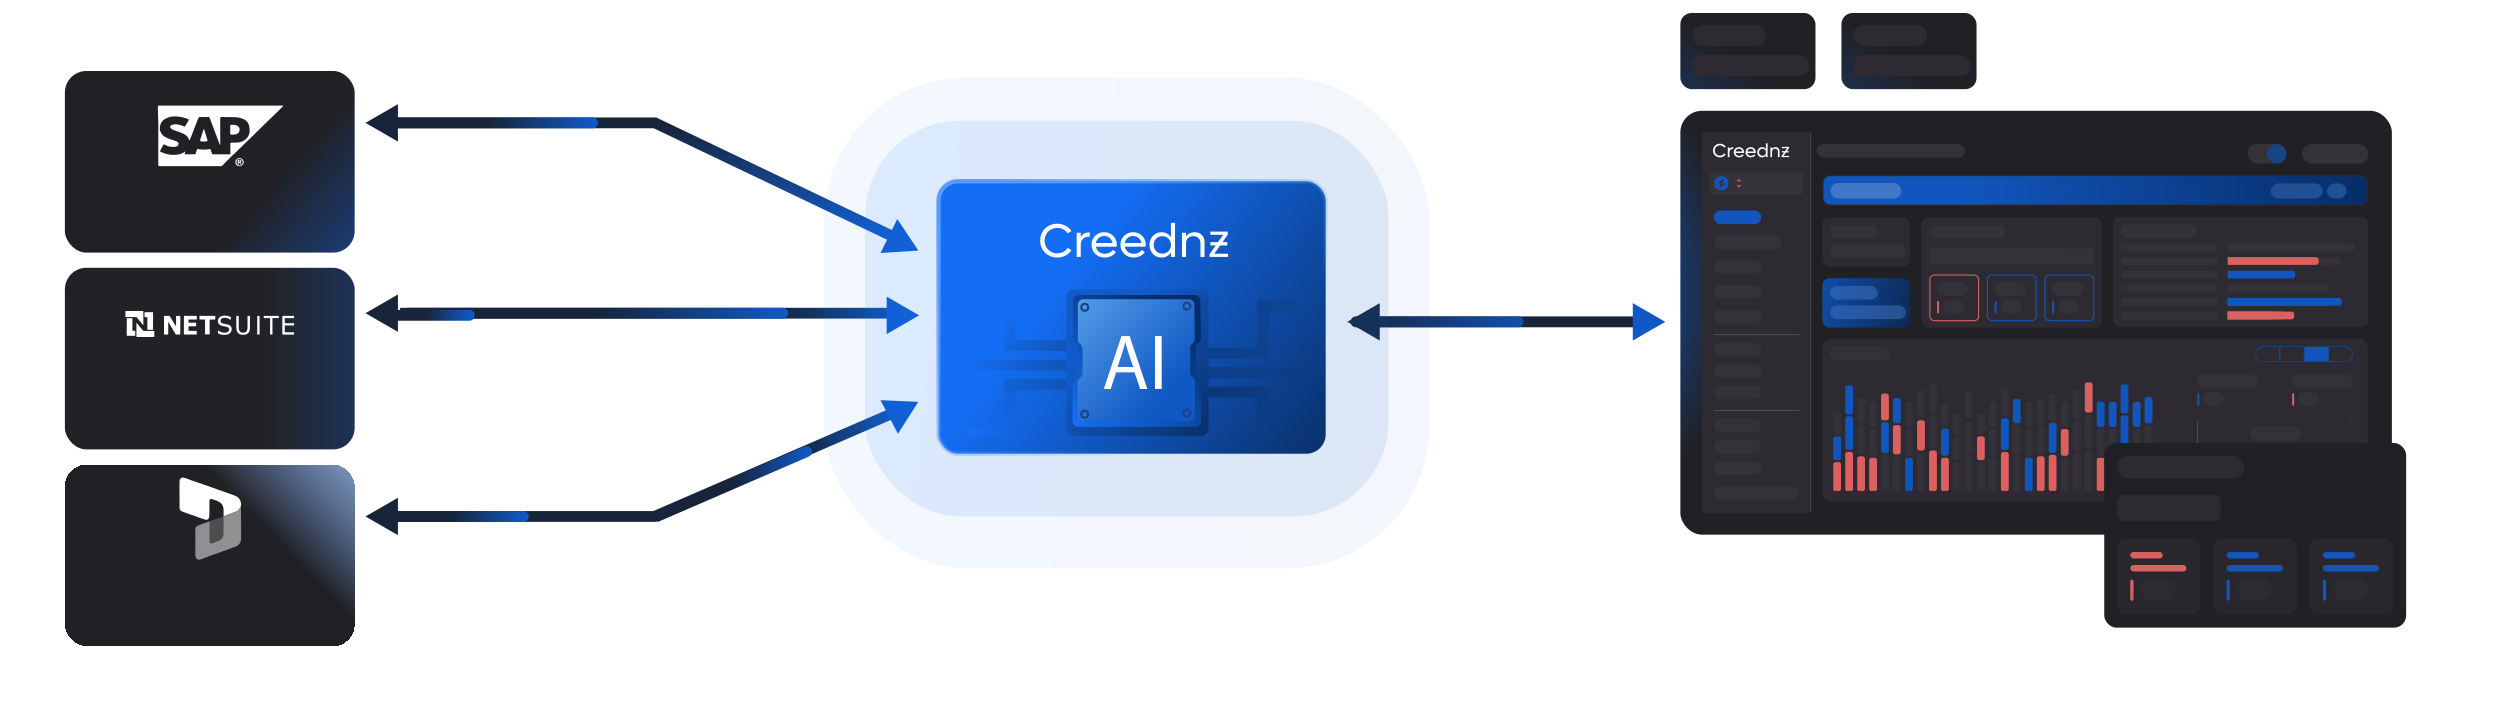<svg width="1156" height="333" viewBox="0 0 1156 333" fill="none" xmlns="http://www.w3.org/2000/svg">
<g filter="url(#filter0_d_4083_240)">
<rect x="777" y="6" width="62.476" height="35.23" rx="5.206" fill="url(#paint0_linear_4083_240)"/>
<rect x="782.553" y="11.553" width="34.015" height="9.719" rx="4.859" fill="#2D2B31"/>
<rect x="782.553" y="25.437" width="54.146" height="9.719" rx="4.859" fill="#2D2B31"/>
</g>
<g filter="url(#filter1_d_4083_240)">
<rect x="851.476" y="6" width="62.476" height="35.23" rx="5.206" fill="url(#paint1_linear_4083_240)"/>
<rect x="857.03" y="11.553" width="34.015" height="9.719" rx="4.859" fill="#2D2B31"/>
<rect x="857.03" y="25.437" width="54.146" height="9.719" rx="4.859" fill="#2D2B31"/>
</g>
<rect x="777" y="51.23" width="329" height="196" rx="10" fill="url(#paint2_diamond_4083_240)"/>
<g clip-path="url(#clip0_4083_240)">
<rect width="289.63" height="366.085" transform="translate(837.371 61.228)" fill="#212024"/>
<rect x="840.071" y="66.624" width="68.585" height="6.296" rx="3.148" fill="#343238"/>
<g clip-path="url(#clip1_4083_240)">
<rect x="1064.4" y="66.624" width="30.807" height="8.995" rx="4.497" fill="#343238"/>
</g>
<rect x="1039.22" y="66.624" width="17.989" height="8.995" rx="4.497" fill="#343238"/>
<g clip-path="url(#clip2_4083_240)">
<rect x="1048.21" y="66.624" width="8.995" height="8.995" rx="4.497" fill="#194483"/>
</g>
<rect x="842.993" y="81.246" width="251.55" height="13.55" rx="3.148" fill="url(#paint3_linear_4083_240)"/>
<rect x="842.993" y="81.246" width="251.55" height="13.55" rx="3.148" stroke="#2D2B31" stroke-width="0.45"/>
<rect x="846.369" y="84.62" width="32.815" height="7.196" rx="3.598" fill="#4177C6"/>
<rect width="9" height="7" rx="3.5" transform="matrix(-1 0 0 1 1085 84.816)" fill="#215094"/>
<rect width="24" height="7" rx="3.5" transform="matrix(-1 0 0 1 1074 84.816)" fill="#215094"/>
<g filter="url(#filter2_d_4083_240)">
<rect x="977.003" y="100.228" width="118" height="51" rx="3.373" fill="#2D2B31"/>
<rect x="980.599" y="112.595" width="44.974" height="3.598" rx="1.799" fill="#343238"/>
<rect x="980.599" y="118.892" width="44.974" height="3.598" rx="1.799" fill="#343238"/>
<rect x="980.599" y="125.188" width="44.974" height="3.598" rx="1.799" fill="#343238"/>
<rect x="980.599" y="131.484" width="44.974" height="3.598" rx="1.799" fill="#343238"/>
<rect x="980.599" y="137.781" width="44.974" height="3.598" rx="1.799" fill="#343238"/>
<rect x="980.599" y="144.077" width="44.974" height="3.598" rx="1.799" fill="#343238"/>
<path d="M1087.41 112.595C1088.15 112.595 1088.76 113.199 1088.76 113.945L1088.76 114.844C1088.76 115.589 1088.15 116.193 1087.41 116.193L1030.07 116.193L1030.07 112.595L1087.41 112.595Z" fill="#343238"/>
<path d="M1081.56 112.595C1082.31 112.595 1082.91 113.199 1082.91 113.945L1082.91 114.844C1082.91 115.589 1082.31 116.193 1081.56 116.193L1030.07 116.193L1030.07 112.595L1081.56 112.595Z" fill="#343238"/>
<path d="M1075.94 112.595C1076.68 112.595 1077.29 113.199 1077.29 113.945L1077.29 114.844C1077.29 115.589 1076.68 116.193 1075.94 116.193L1030.07 116.193L1030.07 112.595L1075.94 112.595Z" fill="#343238"/>
<path d="M1081.03 118.891C1081.77 118.891 1082.38 119.495 1082.38 120.24L1082.38 121.139C1082.38 121.885 1081.77 122.489 1081.03 122.489L1030.07 122.489L1030.07 118.891L1081.03 118.891Z" fill="#343238"/>
<path d="M1075.82 118.891C1076.56 118.891 1077.17 119.495 1077.17 120.24L1077.17 121.139C1077.17 121.885 1076.56 122.489 1075.82 122.489L1030.07 122.489L1030.07 118.891L1075.82 118.891Z" fill="#343238"/>
<path d="M1070.8 118.891C1071.55 118.891 1072.15 119.495 1072.15 120.24L1072.15 121.139C1072.15 121.885 1071.55 122.489 1070.8 122.489L1030.07 122.489L1030.07 118.891L1070.8 118.891Z" fill="#DB6161"/>
<path d="M1059.98 125.188C1060.72 125.188 1061.32 125.792 1061.32 126.537L1061.32 127.437C1061.32 128.182 1060.72 128.786 1059.98 128.786L1030.07 128.786L1030.07 125.188L1059.98 125.188Z" fill="#1156BD"/>
<path d="M1075.26 131.484C1076.01 131.484 1076.61 132.088 1076.61 132.833L1076.61 133.732C1076.61 134.477 1076.01 135.081 1075.26 135.081L1030.07 135.081L1030.07 131.484L1075.26 131.484Z" fill="#343238"/>
<path d="M1070.62 131.484C1071.37 131.484 1071.97 132.088 1071.97 132.833L1071.97 133.732C1071.97 134.477 1071.37 135.081 1070.62 135.081L1030.07 135.081L1030.07 131.484L1070.62 131.484Z" fill="#343238"/>
<path d="M1066.17 131.484C1066.91 131.484 1067.51 132.088 1067.51 132.833L1067.51 133.732C1067.51 134.477 1066.91 135.081 1066.17 135.081L1030.07 135.081L1030.07 131.484L1066.17 131.484Z" fill="#343238"/>
<path d="M1081.56 137.781C1082.31 137.781 1082.91 138.385 1082.91 139.13L1082.91 140.03C1082.91 140.775 1082.31 141.379 1081.56 141.379L1030.07 141.379L1030.07 137.781L1081.56 137.781Z" fill="#1156BD"/>
<path d="M1075.94 137.781C1076.68 137.781 1077.29 138.385 1077.29 139.13L1077.29 140.03C1077.29 140.775 1076.68 141.379 1075.94 141.379L1030.07 141.379L1030.07 137.781L1075.94 137.781Z" fill="#1156BD"/>
<path d="M1059.52 144.076C1060.27 144.076 1060.87 144.681 1060.87 145.426L1060.87 146.325C1060.87 147.07 1060.27 147.674 1059.52 147.674L1030.07 147.674L1030.07 144.076L1059.52 144.076Z" fill="#DB6161"/>
<path d="M1055.03 144.076C1055.77 144.076 1056.38 144.681 1056.38 145.426L1056.38 146.325C1056.38 147.07 1055.77 147.674 1055.03 147.674L1030.07 147.674L1030.07 144.076L1055.03 144.076Z" fill="#DB6161"/>
<path d="M1049.76 144.076C1050.51 144.076 1051.11 144.681 1051.11 145.426L1051.11 146.325C1051.11 147.07 1050.51 147.674 1049.76 147.674L1030.07 147.674L1030.07 144.076L1049.76 144.076Z" fill="#DB6161"/>
<rect x="980.599" y="103.826" width="34.855" height="6.296" rx="3.148" fill="#343238"/>
</g>
<g filter="url(#filter3_d_4083_240)">
<rect x="888.531" y="100.418" width="83.426" height="51.045" rx="3.373" fill="#2D2B31"/>
<rect x="892.129" y="104.016" width="35.079" height="6.296" rx="3.148" fill="#343238"/>
<g clip-path="url(#clip3_4083_240)">
<path d="M967.012 114.807C967.757 114.807 968.361 115.411 968.361 116.156L968.361 120.653C968.361 121.398 967.757 122.002 967.012 122.002L892.355 122.002L892.355 114.807L967.012 114.807Z" fill="#343238"/>
<path d="M952.051 114.807C952.796 114.807 953.4 115.411 953.4 116.156L953.4 120.653C953.4 121.398 952.796 122.002 952.051 122.002L892.129 122.002L892.129 114.807L952.051 114.807Z" fill="#343238"/>
<path d="M919.289 114.807C920.035 114.807 920.639 115.411 920.639 116.156L920.639 120.653C920.639 121.398 920.035 122.002 919.289 122.002L892.129 122.002L892.129 114.807L919.289 114.807Z" fill="#343238"/>
</g>
<rect x="892.379" y="127.201" width="22.512" height="21.087" rx="1.999" fill="#2D2B31"/>
<rect x="892.379" y="127.201" width="22.512" height="21.087" rx="1.999" stroke="#DB6161" stroke-width="0.5"/>
<rect x="895.727" y="130.549" width="14.392" height="6.296" rx="3.148" fill="#343238"/>
<rect x="895.727" y="139.094" width="0.899" height="5.847" rx="0.45" fill="#DB6161"/>
<rect x="898.426" y="138.644" width="9.669" height="6.296" rx="3.148" fill="#343238"/>
<rect x="918.989" y="127.201" width="22.512" height="21.087" rx="1.999" fill="#2D2B31"/>
<rect x="918.989" y="127.201" width="22.512" height="21.087" rx="1.999" stroke="#1156BD" stroke-width="0.5"/>
<rect x="922.337" y="130.549" width="14.392" height="6.296" rx="3.148" fill="#343238"/>
<rect x="922.337" y="139.094" width="0.899" height="5.847" rx="0.45" fill="#1156BD"/>
<rect x="925.035" y="138.644" width="9.669" height="6.296" rx="3.148" fill="#343238"/>
<rect x="945.598" y="127.201" width="22.512" height="21.087" rx="1.999" fill="#2D2B31"/>
<rect x="945.598" y="127.201" width="22.512" height="21.087" rx="1.999" stroke="#1156BD" stroke-width="0.5"/>
<rect x="948.946" y="130.549" width="14.392" height="6.296" rx="3.148" fill="#343238"/>
<rect x="948.946" y="139.094" width="0.899" height="5.847" rx="0.45" fill="#1156BD"/>
<rect x="951.644" y="138.644" width="9.669" height="6.296" rx="3.148" fill="#343238"/>
</g>
<g filter="url(#filter4_d_4083_240)">
<rect x="842.656" y="100.418" width="40.476" height="22.824" rx="3.373" fill="#2D2B31"/>
<rect x="846.254" y="104.016" width="22.037" height="6.296" rx="3.148" fill="#343238"/>
<rect x="846.254" y="113.01" width="35.079" height="6.296" rx="3.148" fill="#343238"/>
</g>
<g filter="url(#filter5_d_4083_240)">
<rect x="842.656" y="128.639" width="40.476" height="22.824" rx="3.373" fill="url(#paint4_linear_4083_240)"/>
<rect x="846.254" y="132.237" width="22.037" height="6.296" rx="3.148" fill="#4177C6" fill-opacity="0.5"/>
<rect x="846.254" y="141.231" width="35.079" height="6.296" rx="3.148" fill="#4177C6" fill-opacity="0.5"/>
</g>
<rect width="265" height="75" transform="translate(837.372 156.86)" fill="#212024"/>
<g filter="url(#filter6_d_4083_240)">
<g clip-path="url(#clip4_4083_240)">
<rect x="842.769" y="156.86" width="252" height="75" rx="3.373" fill="#2D2B31"/>
<g clip-path="url(#clip5_4083_240)">
</g>
<path d="M1046.54 160.339H1054.24V167.31H1046.54C1044.62 167.31 1043.06 165.749 1043.06 163.824C1043.06 161.899 1044.62 160.339 1046.54 160.339Z" stroke="#1156BD" stroke-width="0.225"/>
<g clip-path="url(#clip6_4083_240)">
</g>
<rect x="1054.24" y="160.339" width="11.187" height="6.971" stroke="#1156BD" stroke-width="0.225"/>
<path d="M1065.32 160.226H1076.73V167.422H1065.32V160.226Z" fill="#1156BD"/>
<g clip-path="url(#clip7_4083_240)">
</g>
<rect x="1065.43" y="160.339" width="11.187" height="6.971" stroke="#343238" stroke-width="0.225"/>
<g clip-path="url(#clip8_4083_240)">
</g>
<path d="M1076.62 160.339H1084.32C1086.24 160.339 1087.8 161.899 1087.8 163.824C1087.8 165.749 1086.24 167.31 1084.32 167.31H1076.62V160.339Z" stroke="#1156BD" stroke-width="0.225"/>
<rect x="846.002" y="160.226" width="27.884" height="6.296" rx="3.148" fill="#343238"/>
<g clip-path="url(#clip9_4083_240)">
<path d="M847.702 191.869C847.702 191.248 848.205 190.744 848.826 190.744H850.175C850.796 190.744 851.299 191.248 851.299 191.869V199.739C851.299 200.36 850.796 200.863 850.175 200.863H848.826C848.205 200.863 847.702 200.36 847.702 199.739V191.869Z" fill="#343238"/>
<path d="M847.702 202.887C847.702 202.266 848.205 201.763 848.826 201.763H850.175C850.796 201.763 851.299 202.266 851.299 202.887V211.657C851.299 212.278 850.796 212.781 850.175 212.781H848.826C848.205 212.781 847.702 212.278 847.702 211.657V202.887Z" fill="#1156BD"/>
<path d="M847.702 214.805C847.702 214.184 848.205 213.681 848.826 213.681H850.175C850.796 213.681 851.299 214.184 851.299 214.805V226.049C851.299 226.669 850.796 227.173 850.175 227.173H848.826C848.205 227.173 847.702 226.669 847.702 226.049V214.805Z" fill="#DB6161"/>
<path d="M853.241 179.274C853.241 178.653 853.744 178.15 854.365 178.15H855.714C856.335 178.15 856.838 178.653 856.838 179.274V190.518C856.838 191.139 856.335 191.642 855.714 191.642H854.365C853.744 191.642 853.241 191.139 853.241 190.518V179.274Z" fill="#1156BD"/>
<path d="M853.241 193.666C853.241 193.045 853.744 192.541 854.365 192.541H855.714C856.335 192.541 856.838 193.045 856.838 193.666V206.933C856.838 207.554 856.335 208.057 855.714 208.057H854.365C853.744 208.057 853.241 207.554 853.241 206.933V193.666Z" fill="#1156BD"/>
<path d="M853.241 210.081C853.241 209.46 853.744 208.957 854.365 208.957H855.714C856.335 208.957 856.838 209.46 856.838 210.081V226.047C856.838 226.668 856.335 227.171 855.714 227.171H854.365C853.744 227.171 853.241 226.668 853.241 226.047V210.081Z" fill="#DB6161"/>
<path d="M858.771 184.896C858.771 184.275 859.274 183.771 859.895 183.771H861.245C861.865 183.771 862.369 184.275 862.369 184.896V194.565C862.369 195.186 861.865 195.689 861.245 195.689H859.895C859.274 195.689 858.771 195.186 858.771 194.565V184.896Z" fill="#343238"/>
<path d="M858.771 197.713C858.771 197.092 859.274 196.589 859.895 196.589H861.245C861.865 196.589 862.369 197.092 862.369 197.713V208.957C862.369 209.578 861.865 210.081 861.245 210.081H859.895C859.274 210.081 858.771 209.578 858.771 208.957V197.713Z" fill="#343238"/>
<path d="M858.771 212.105C858.771 211.484 859.274 210.98 859.895 210.98H861.245C861.865 210.98 862.369 211.484 862.369 212.105V226.046C862.369 226.667 861.865 227.171 861.245 227.171H859.895C859.274 227.171 858.771 226.667 858.771 226.046V212.105Z" fill="#DB6161"/>
<path d="M864.318 186.922C864.318 186.301 864.821 185.797 865.442 185.797H866.792C867.413 185.797 867.916 186.301 867.916 186.922V196.366C867.916 196.987 867.413 197.49 866.792 197.49H865.442C864.821 197.49 864.318 196.987 864.318 196.366V186.922Z" fill="#343238"/>
<path d="M864.318 199.514C864.318 198.893 864.821 198.39 865.442 198.39H866.792C867.413 198.39 867.916 198.893 867.916 199.514V209.633C867.916 210.254 867.413 210.757 866.792 210.757H865.442C864.821 210.757 864.318 210.254 864.318 209.633V199.514Z" fill="#343238"/>
<path d="M864.318 212.781C864.318 212.16 864.821 211.657 865.442 211.657H866.792C867.413 211.657 867.916 212.16 867.916 212.781V226.049C867.916 226.669 867.413 227.173 866.792 227.173H865.442C864.821 227.173 864.318 226.669 864.318 226.049V212.781Z" fill="#DB6161"/>
<path d="M869.805 183.097C869.805 182.476 870.308 181.972 870.929 181.972H872.279C872.899 181.972 873.403 182.476 873.403 183.097V193.216C873.403 193.837 872.899 194.34 872.279 194.34H870.929C870.308 194.34 869.805 193.837 869.805 193.216V183.097Z" fill="#DB6161"/>
<path d="M869.805 196.364C869.805 195.743 870.308 195.24 870.929 195.24H872.279C872.899 195.24 873.403 195.743 873.403 196.364V208.282C873.403 208.903 872.899 209.406 872.279 209.406H870.929C870.308 209.406 869.805 208.903 869.805 208.282V196.364Z" fill="#1156BD"/>
<path d="M869.805 211.43C869.805 210.809 870.308 210.306 870.929 210.306H872.279C872.899 210.306 873.403 210.809 873.403 211.43V226.047C873.403 226.668 872.899 227.171 872.279 227.171H870.929C870.308 227.171 869.805 226.668 869.805 226.047V211.43Z" fill="#343238"/>
<path d="M875.304 185.121C875.304 184.5 875.807 183.996 876.428 183.996H877.777C878.398 183.996 878.902 184.5 878.902 185.121V194.565C878.902 195.186 878.398 195.689 877.777 195.689H876.428C875.807 195.689 875.304 195.186 875.304 194.565V185.121Z" fill="#1156BD"/>
<path d="M875.304 197.713C875.304 197.092 875.807 196.589 876.428 196.589H877.777C878.398 196.589 878.902 197.092 878.902 197.713V208.957C878.902 209.577 878.398 210.081 877.777 210.081H876.428C875.807 210.081 875.304 209.577 875.304 208.957V197.713Z" fill="#DB6161"/>
<path d="M875.304 212.105C875.304 211.484 875.807 210.98 876.428 210.98H877.777C878.398 210.98 878.902 211.484 878.902 212.105V226.046C878.902 226.667 878.398 227.171 877.777 227.171H876.428C875.807 227.171 875.304 226.667 875.304 226.046V212.105Z" fill="#343238"/>
<path d="M880.931 186.922C880.931 186.301 881.434 185.797 882.055 185.797H883.404C884.025 185.797 884.529 186.301 884.529 186.922V196.366C884.529 196.987 884.025 197.49 883.404 197.49H882.055C881.434 197.49 880.931 196.987 880.931 196.366V186.922Z" fill="#343238"/>
<path d="M880.931 199.514C880.931 198.893 881.434 198.39 882.055 198.39H883.404C884.025 198.39 884.529 198.893 884.529 199.514V209.633C884.529 210.254 884.025 210.757 883.404 210.757H882.055C881.434 210.757 880.931 210.254 880.931 209.633V199.514Z" fill="#343238"/>
<path d="M880.931 212.781C880.931 212.16 881.434 211.657 882.055 211.657H883.404C884.025 211.657 884.529 212.16 884.529 212.781V226.049C884.529 226.669 884.025 227.173 883.404 227.173H882.055C881.434 227.173 880.931 226.669 880.931 226.049V212.781Z" fill="#1156BD"/>
<path d="M886.47 181.523C886.47 180.902 886.973 180.399 887.594 180.399H888.943C889.564 180.399 890.068 180.902 890.068 181.523V191.867C890.068 192.488 889.564 192.991 888.943 192.991H887.594C886.973 192.991 886.47 192.488 886.47 191.867V181.523Z" fill="#343238"/>
<path d="M886.47 195.465C886.47 194.844 886.973 194.34 887.594 194.34H888.943C889.564 194.34 890.068 194.844 890.068 195.465V207.158C890.068 207.779 889.564 208.282 888.943 208.282H887.594C886.973 208.282 886.47 207.779 886.47 207.158V195.465Z" fill="#DB6161"/>
<path d="M886.47 210.756C886.47 210.135 886.973 209.631 887.594 209.631H888.943C889.564 209.631 890.068 210.135 890.068 210.756V226.047C890.068 226.668 889.564 227.171 888.943 227.171H887.594C886.973 227.171 886.47 226.668 886.47 226.047V210.756Z" fill="#343238"/>
<path d="M892.009 178.824C892.009 178.204 892.512 177.7 893.133 177.7H894.482C895.103 177.7 895.606 178.204 895.606 178.824V190.068C895.606 190.689 895.103 191.192 894.482 191.192H893.133C892.512 191.192 892.009 190.689 892.009 190.068V178.824Z" fill="#343238"/>
<path d="M892.009 193.216C892.009 192.595 892.512 192.092 893.133 192.092H894.482C895.103 192.092 895.606 192.595 895.606 193.216V206.258C895.606 206.879 895.103 207.383 894.482 207.383H893.133C892.512 207.383 892.009 206.879 892.009 206.258V193.216Z" fill="#343238"/>
<path d="M892.009 209.406C892.009 208.786 892.512 208.282 893.133 208.282H894.482C895.103 208.282 895.606 208.786 895.606 209.406V226.047C895.606 226.668 895.103 227.171 894.482 227.171H893.133C892.512 227.171 892.009 226.668 892.009 226.047V209.406Z" fill="#DB6161"/>
<path d="M897.547 187.594C897.547 186.973 898.051 186.47 898.672 186.47H900.021C900.642 186.47 901.145 186.973 901.145 187.594V196.139C901.145 196.76 900.642 197.263 900.021 197.263H898.672C898.051 197.263 897.547 196.76 897.547 196.139V187.594Z" fill="#343238"/>
<path d="M897.547 199.287C897.547 198.666 898.051 198.163 898.672 198.163H900.021C900.642 198.163 901.145 198.666 901.145 199.287V209.631C901.145 210.252 900.642 210.755 900.021 210.755H898.672C898.051 210.755 897.547 210.252 897.547 209.631V199.287Z" fill="#1156BD"/>
<path d="M897.547 212.779C897.547 212.158 898.051 211.655 898.672 211.655H900.021C900.642 211.655 901.145 212.158 901.145 212.779V226.046C901.145 226.667 900.642 227.171 900.021 227.171H898.672C898.051 227.171 897.547 226.667 897.547 226.046V212.779Z" fill="#DB6161"/>
<path d="M902.988 192.316C902.988 191.695 903.491 191.192 904.112 191.192H905.461C906.082 191.192 906.586 191.695 906.586 192.316V199.737C906.586 200.358 906.082 200.861 905.461 200.861H904.112C903.491 200.861 902.988 200.358 902.988 199.737V192.316Z" fill="#343238"/>
<path d="M902.988 202.885C902.988 202.264 903.491 201.761 904.112 201.761H905.461C906.082 201.761 906.586 202.264 906.586 202.885V211.655C906.586 212.276 906.082 212.779 905.461 212.779H904.112C903.491 212.779 902.988 212.276 902.988 211.655V202.885Z" fill="#343238"/>
<path d="M902.988 214.803C902.988 214.182 903.491 213.679 904.112 213.679H905.461C906.082 213.679 906.586 214.182 906.586 214.803V226.046C906.586 226.667 906.082 227.171 905.461 227.171H904.112C903.491 227.171 902.988 226.667 902.988 226.046V214.803Z" fill="#343238"/>
<path d="M908.625 182.647C908.625 182.026 909.129 181.523 909.75 181.523H911.099C911.72 181.523 912.223 182.026 912.223 182.647V192.541C912.223 193.162 911.72 193.666 911.099 193.666H909.75C909.129 193.666 908.625 193.162 908.625 192.541V182.647Z" fill="#343238"/>
<path d="M908.625 195.914C908.625 195.293 909.129 194.79 909.75 194.79H911.099C911.72 194.79 912.223 195.293 912.223 195.914V208.057C912.223 208.678 911.72 209.181 911.099 209.181H909.75C909.129 209.181 908.625 208.678 908.625 208.057V195.914Z" fill="#343238"/>
<path d="M908.625 211.43C908.625 210.809 909.129 210.306 909.75 210.306H911.099C911.72 210.306 912.223 210.809 912.223 211.43V226.047C912.223 226.668 911.72 227.171 911.099 227.171H909.75C909.129 227.171 908.625 226.668 908.625 226.047V211.43Z" fill="#343238"/>
<path d="M914.164 192.316C914.164 191.695 914.667 191.192 915.288 191.192H916.638C917.259 191.192 917.762 191.695 917.762 192.316V199.737C917.762 200.358 917.259 200.861 916.638 200.861H915.288C914.667 200.861 914.164 200.358 914.164 199.737V192.316Z" fill="#343238"/>
<path d="M914.164 202.885C914.164 202.264 914.667 201.761 915.288 201.761H916.638C917.259 201.761 917.762 202.264 917.762 202.885V211.655C917.762 212.276 917.259 212.779 916.638 212.779H915.288C914.667 212.779 914.164 212.276 914.164 211.655V202.885Z" fill="#DB6161"/>
<path d="M914.164 214.803C914.164 214.182 914.667 213.679 915.288 213.679H916.638C917.259 213.679 917.762 214.182 917.762 214.803V226.046C917.762 226.667 917.259 227.171 916.638 227.171H915.288C914.667 227.171 914.164 226.667 914.164 226.046V214.803Z" fill="#343238"/>
<path d="M919.703 186.922C919.703 186.301 920.206 185.797 920.827 185.797H922.177C922.798 185.797 923.301 186.301 923.301 186.922V196.366C923.301 196.987 922.798 197.49 922.177 197.49H920.827C920.206 197.49 919.703 196.987 919.703 196.366V186.922Z" fill="#343238"/>
<path d="M919.703 199.514C919.703 198.893 920.206 198.39 920.827 198.39H922.177C922.798 198.39 923.301 198.893 923.301 199.514V209.633C923.301 210.254 922.798 210.757 922.177 210.757H920.827C920.206 210.757 919.703 210.254 919.703 209.633V199.514Z" fill="#343238"/>
<path d="M919.703 212.781C919.703 212.16 920.206 211.657 920.827 211.657H922.177C922.798 211.657 923.301 212.16 923.301 212.781V226.049C923.301 226.669 922.798 227.173 922.177 227.173H920.827C920.206 227.173 919.703 226.669 919.703 226.049V212.781Z" fill="#343238"/>
<path d="M925.242 180.399C925.242 179.778 925.745 179.274 926.366 179.274H927.715C928.336 179.274 928.84 179.778 928.84 180.399V191.417C928.84 192.038 928.336 192.541 927.715 192.541H926.366C925.745 192.541 925.242 192.038 925.242 191.417V180.399Z" fill="#343238"/>
<path d="M925.242 194.565C925.242 193.944 925.745 193.441 926.366 193.441H927.715C928.336 193.441 928.84 193.944 928.84 194.565V206.933C928.84 207.554 928.336 208.057 927.715 208.057H926.366C925.745 208.057 925.242 207.554 925.242 206.933V194.565Z" fill="#1156BD"/>
<path d="M925.242 210.081C925.242 209.46 925.745 208.957 926.366 208.957H927.715C928.336 208.957 928.84 209.46 928.84 210.081V226.047C928.84 226.668 928.336 227.171 927.715 227.171H926.366C925.745 227.171 925.242 226.668 925.242 226.047V210.081Z" fill="#DB6161"/>
<path d="M930.751 185.57C930.751 184.949 931.255 184.446 931.875 184.446H933.225C933.846 184.446 934.349 184.949 934.349 185.57V194.565C934.349 195.186 933.846 195.689 933.225 195.689H931.875C931.255 195.689 930.751 195.186 930.751 194.565V185.57Z" fill="#1156BD"/>
<path d="M930.751 197.713C930.751 197.092 931.255 196.589 931.875 196.589H933.225C933.846 196.589 934.349 197.092 934.349 197.713V208.957C934.349 209.577 933.846 210.081 933.225 210.081H931.875C931.255 210.081 930.751 209.577 930.751 208.957V197.713Z" fill="#343238"/>
<path d="M930.751 212.105C930.751 211.484 931.255 210.98 931.875 210.98H933.225C933.846 210.98 934.349 211.484 934.349 212.105V226.046C934.349 226.667 933.846 227.171 933.225 227.171H931.875C931.255 227.171 930.751 226.667 930.751 226.046V212.105Z" fill="#343238"/>
<path d="M936.32 186.922C936.32 186.301 936.823 185.797 937.444 185.797H938.793C939.414 185.797 939.918 186.301 939.918 186.922V196.366C939.918 196.987 939.414 197.49 938.793 197.49H937.444C936.823 197.49 936.32 196.987 936.32 196.366V186.922Z" fill="#343238"/>
<path d="M936.32 199.514C936.32 198.893 936.823 198.39 937.444 198.39H938.793C939.414 198.39 939.918 198.893 939.918 199.514V209.633C939.918 210.254 939.414 210.757 938.793 210.757H937.444C936.823 210.757 936.32 210.254 936.32 209.633V199.514Z" fill="#343238"/>
<path d="M936.32 212.781C936.32 212.16 936.823 211.657 937.444 211.657H938.793C939.414 211.657 939.918 212.16 939.918 212.781V226.049C939.918 226.669 939.414 227.173 938.793 227.173H937.444C936.823 227.173 936.32 226.669 936.32 226.049V212.781Z" fill="#1156BD"/>
<path d="M941.837 186.02C941.837 185.399 942.341 184.896 942.962 184.896H944.311C944.932 184.896 945.435 185.399 945.435 186.02V195.464C945.435 196.085 944.932 196.589 944.311 196.589H942.962C942.341 196.589 941.837 196.085 941.837 195.464V186.02Z" fill="#343238"/>
<path d="M941.837 198.613C941.837 197.992 942.341 197.488 942.962 197.488H944.311C944.932 197.488 945.435 197.992 945.435 198.613V208.957C945.435 209.577 944.932 210.081 944.311 210.081H942.962C942.341 210.081 941.837 209.577 941.837 208.957V198.613Z" fill="#343238"/>
<path d="M941.837 212.105C941.837 211.484 942.341 210.98 942.962 210.98H944.311C944.932 210.98 945.435 211.484 945.435 212.105V226.046C945.435 226.667 944.932 227.171 944.311 227.171H942.962C942.341 227.171 941.837 226.667 941.837 226.046V212.105Z" fill="#DB6161"/>
<path d="M947.328 183.324C947.328 182.703 947.831 182.199 948.452 182.199H949.801C950.422 182.199 950.926 182.703 950.926 183.324V193.443C950.926 194.064 950.422 194.567 949.801 194.567H948.452C947.831 194.567 947.328 194.064 947.328 193.443V183.324Z" fill="#343238"/>
<path d="M947.328 196.591C947.328 195.97 947.831 195.467 948.452 195.467H949.801C950.422 195.467 950.926 195.97 950.926 196.591V208.284C950.926 208.905 950.422 209.408 949.801 209.408H948.452C947.831 209.408 947.328 208.905 947.328 208.284V196.591Z" fill="#1156BD"/>
<path d="M947.328 211.432C947.328 210.811 947.831 210.308 948.452 210.308H949.801C950.422 210.308 950.926 210.811 950.926 211.432V226.049C950.926 226.67 950.422 227.173 949.801 227.173H948.452C947.831 227.173 947.328 226.67 947.328 226.049V211.432Z" fill="#DB6161"/>
<path d="M952.936 186.922C952.936 186.301 953.44 185.797 954.061 185.797H955.41C956.031 185.797 956.534 186.301 956.534 186.922V196.366C956.534 196.987 956.031 197.49 955.41 197.49H954.061C953.44 197.49 952.936 196.987 952.936 196.366V186.922Z" fill="#343238"/>
<path d="M952.936 199.514C952.936 198.893 953.44 198.39 954.061 198.39H955.41C956.031 198.39 956.534 198.893 956.534 199.514V209.633C956.534 210.254 956.031 210.757 955.41 210.757H954.061C953.44 210.757 952.936 210.254 952.936 209.633V199.514Z" fill="#DB6161"/>
<path d="M952.936 212.781C952.936 212.16 953.44 211.657 954.061 211.657H955.41C956.031 211.657 956.534 212.16 956.534 212.781V226.049C956.534 226.669 956.031 227.173 955.41 227.173H954.061C953.44 227.173 952.936 226.669 952.936 226.049V212.781Z" fill="#343238"/>
<path d="M958.475 181.523C958.475 180.902 958.978 180.399 959.599 180.399H960.949C961.57 180.399 962.073 180.902 962.073 181.523V192.541C962.073 193.162 961.57 193.666 960.949 193.666H959.599C958.978 193.666 958.475 193.162 958.475 192.541V181.523Z" fill="#343238"/>
<path d="M958.475 195.69C958.475 195.069 958.978 194.565 959.599 194.565H960.949C961.57 194.565 962.073 195.069 962.073 195.69V207.608C962.073 208.229 961.57 208.732 960.949 208.732H959.599C958.978 208.732 958.475 208.229 958.475 207.608V195.69Z" fill="#343238"/>
<path d="M958.475 210.756C958.475 210.135 958.978 209.631 959.599 209.631H960.949C961.57 209.631 962.073 210.135 962.073 210.756V226.047C962.073 226.668 961.57 227.171 960.949 227.171H959.599C958.978 227.171 958.475 226.668 958.475 226.047V210.756Z" fill="#343238"/>
<path d="M964.014 177.925C964.014 177.304 964.517 176.801 965.138 176.801H966.487C967.108 176.801 967.612 177.304 967.612 177.925V189.618C967.612 190.239 967.108 190.743 966.487 190.743H965.138C964.517 190.743 964.014 190.239 964.014 189.618V177.925Z" fill="#DB6161"/>
<path d="M964.014 192.766C964.014 192.145 964.517 191.642 965.138 191.642H966.487C967.108 191.642 967.612 192.145 967.612 192.766V206.258C967.612 206.879 967.108 207.383 966.487 207.383H965.138C964.517 207.383 964.014 206.879 964.014 206.258V192.766Z" fill="#343238"/>
<path d="M964.014 209.407C964.014 208.786 964.517 208.282 965.138 208.282H966.487C967.108 208.282 967.612 208.786 967.612 209.407V226.047C967.612 226.668 967.108 227.171 966.487 227.171H965.138C964.517 227.171 964.014 226.668 964.014 226.047V209.407Z" fill="#343238"/>
<path d="M969.553 186.922C969.553 186.301 970.056 185.797 970.677 185.797H972.026C972.647 185.797 973.151 186.301 973.151 186.922V196.366C973.151 196.987 972.647 197.49 972.026 197.49H970.677C970.056 197.49 969.553 196.987 969.553 196.366V186.922Z" fill="#1156BD"/>
<path d="M969.553 199.514C969.553 198.893 970.056 198.39 970.677 198.39H972.026C972.647 198.39 973.151 198.893 973.151 199.514V209.633C973.151 210.254 972.647 210.757 972.026 210.757H970.677C970.056 210.757 969.553 210.254 969.553 209.633V199.514Z" fill="#343238"/>
<path d="M969.553 212.781C969.553 212.16 970.056 211.657 970.677 211.657H972.026C972.647 211.657 973.151 212.16 973.151 212.781V226.049C973.151 226.669 972.647 227.173 972.026 227.173H970.677C970.056 227.173 969.553 226.669 969.553 226.049V212.781Z" fill="#DB6161"/>
<path d="M975.092 186.922C975.092 186.301 975.595 185.797 976.216 185.797H977.565C978.186 185.797 978.689 186.301 978.689 186.922V196.366C978.689 196.987 978.186 197.49 977.565 197.49H976.216C975.595 197.49 975.092 196.987 975.092 196.366V186.922Z" fill="#1156BD"/>
<path d="M975.092 199.514C975.092 198.893 975.595 198.39 976.216 198.39H977.565C978.186 198.39 978.689 198.893 978.689 199.514V209.633C978.689 210.254 978.186 210.757 977.565 210.757H976.216C975.595 210.757 975.092 210.254 975.092 209.633V199.514Z" fill="#343238"/>
<path d="M975.092 212.781C975.092 212.16 975.595 211.657 976.216 211.657H977.565C978.186 211.657 978.689 212.16 978.689 212.781V226.049C978.689 226.669 978.186 227.173 977.565 227.173H976.216C975.595 227.173 975.092 226.669 975.092 226.049V212.781Z" fill="#343238"/>
<path d="M980.571 178.824C980.571 178.204 981.075 177.7 981.696 177.7H983.045C983.666 177.7 984.169 178.204 984.169 178.824V190.068C984.169 190.689 983.666 191.192 983.045 191.192H981.696C981.075 191.192 980.571 190.689 980.571 190.068V178.824Z" fill="#1156BD"/>
<path d="M980.571 193.216C980.571 192.595 981.075 192.092 981.696 192.092H983.045C983.666 192.092 984.169 192.595 984.169 193.216V206.258C984.169 206.879 983.666 207.383 983.045 207.383H981.696C981.075 207.383 980.571 206.879 980.571 206.258V193.216Z" fill="#1156BD"/>
<path d="M980.571 209.406C980.571 208.786 981.075 208.282 981.696 208.282H983.045C983.666 208.282 984.169 208.786 984.169 209.406V226.047C984.169 226.668 983.666 227.171 983.045 227.171H981.696C981.075 227.171 980.571 226.668 980.571 226.047V209.406Z" fill="#343238"/>
<path d="M986.166 186.922C986.166 186.301 986.669 185.797 987.29 185.797H988.639C989.26 185.797 989.763 186.301 989.763 186.922V196.366C989.763 196.987 989.26 197.49 988.639 197.49H987.29C986.669 197.49 986.166 196.987 986.166 196.366V186.922Z" fill="#1156BD"/>
<path d="M986.166 199.514C986.166 198.893 986.669 198.39 987.29 198.39H988.639C989.26 198.39 989.763 198.893 989.763 199.514V209.633C989.763 210.254 989.26 210.757 988.639 210.757H987.29C986.669 210.757 986.166 210.254 986.166 209.633V199.514Z" fill="#343238"/>
<path d="M986.166 212.781C986.166 212.16 986.669 211.657 987.29 211.657H988.639C989.26 211.657 989.763 212.16 989.763 212.781V226.049C989.763 226.669 989.26 227.173 988.639 227.173H987.29C986.669 227.173 986.166 226.669 986.166 226.049V212.781Z" fill="#DB6161"/>
<path d="M995.304 184.727C995.304 184.106 994.8 183.602 994.179 183.602H992.83C992.209 183.602 991.706 184.106 991.706 184.727V194.621C991.706 195.242 992.209 195.745 992.83 195.745H994.179C994.8 195.745 995.304 195.242 995.304 194.621V184.727Z" fill="#1156BD"/>
<path d="M995.304 197.769C995.304 197.148 994.8 196.645 994.179 196.645H992.83C992.209 196.645 991.706 197.148 991.706 197.769V209.012C991.706 209.633 992.209 210.137 992.83 210.137H994.179C994.8 210.137 995.304 209.633 995.304 209.012V197.769Z" fill="#343238"/>
<path d="M995.304 212.161C995.304 211.54 994.8 211.036 994.179 211.036H992.83C992.209 211.036 991.706 211.54 991.706 212.161V226.102C991.706 226.723 992.209 227.227 992.83 227.227H994.179C994.8 227.227 995.304 226.723 995.304 226.102V212.161Z" fill="#343238"/>
</g>
<rect x="1016.05" y="173.227" width="28.108" height="6.296" rx="3.148" fill="#343238"/>
<rect x="1016.05" y="181.772" width="0.899" height="5.847" rx="0.45" fill="#1156BD"/>
<rect x="1018.74" y="181.322" width="9.669" height="6.296" rx="3.148" fill="#343238"/>
<rect x="1059.89" y="173.227" width="28.108" height="6.296" rx="3.148" fill="#343238"/>
<rect x="1059.89" y="181.772" width="0.899" height="5.847" rx="0.45" fill="#DB6161"/>
<rect x="1062.59" y="181.322" width="9.669" height="6.296" rx="3.148" fill="#343238"/>
<g filter="url(#filter7_d_4083_240)">
<rect x="1016.05" y="193.618" width="71.733" height="13.492" rx="2.249" fill="#2D2B31" shape-rendering="crispEdges"/>
<rect x="1016.15" y="193.718" width="71.533" height="13.292" rx="2.149" stroke="#1156BD" stroke-width="0.2" shape-rendering="crispEdges"/>
<rect x="1040.33" y="197.216" width="23.161" height="6.296" rx="3.148" fill="#343238"/>
</g>
</g>
</g>
<g filter="url(#filter8_d_4083_240)">
<g clip-path="url(#clip10_4083_240)">
<rect x="837.372" y="237.256" width="161.68" height="122.328" rx="3.373" fill="#F8F0FF" fill-opacity="0.2" shape-rendering="crispEdges"/>
</g>
</g>
<g clip-path="url(#clip11_4083_240)">
<mask id="path-166-inside-1_4083_240" fill="white">
<path d="M787 61.229H837.37V237.049H787V61.229Z"/>
</mask>
<path d="M787 61.229H837.37V237.049H787V61.229Z" fill="#2D2B31"/>
<path d="M795.291 72.774C794.841 72.774 794.419 72.694 794.023 72.532C793.628 72.368 793.289 72.145 793.006 71.865C792.724 71.586 792.5 71.251 792.335 70.861C792.174 70.469 792.093 70.051 792.093 69.606C792.093 69.015 792.232 68.478 792.509 67.996C792.786 67.512 793.168 67.132 793.655 66.858C794.146 66.581 794.691 66.443 795.291 66.443C795.848 66.443 796.36 66.567 796.828 66.815C797.295 67.06 797.673 67.395 797.961 67.819L797.26 68.252C797.05 67.932 796.773 67.681 796.429 67.499C796.086 67.317 795.707 67.226 795.291 67.226C794.959 67.226 794.646 67.287 794.352 67.408C794.061 67.529 793.811 67.695 793.603 67.906C793.396 68.116 793.231 68.369 793.11 68.663C792.989 68.957 792.928 69.272 792.928 69.606C792.928 70.051 793.031 70.456 793.236 70.823C793.44 71.186 793.723 71.472 794.084 71.679C794.447 71.887 794.85 71.991 795.291 71.991C795.707 71.991 796.086 71.9 796.429 71.718C796.773 71.537 797.05 71.285 797.26 70.965L797.961 71.398C797.673 71.822 797.295 72.158 796.828 72.406C796.36 72.652 795.848 72.774 795.291 72.774ZM801.233 68.074H801.385V68.862H801.233C800.757 68.862 800.381 69.002 800.104 69.282C799.83 69.559 799.692 69.934 799.692 70.407V72.666H798.931V68.148H799.692V68.927C800.047 68.359 800.561 68.074 801.233 68.074ZM806.444 70.407C806.444 70.45 806.436 70.563 806.422 70.745H802.531C802.609 71.143 802.798 71.464 803.098 71.71C803.401 71.952 803.771 72.073 804.206 72.073C804.529 72.073 804.827 72.005 805.098 71.87C805.369 71.731 805.581 71.554 805.734 71.338L806.258 71.788C806.03 72.093 805.734 72.334 805.37 72.51C805.01 72.686 804.613 72.774 804.18 72.774C803.473 72.774 802.885 72.546 802.415 72.091C801.944 71.635 801.709 71.068 801.709 70.39C801.709 69.951 801.812 69.553 802.016 69.195C802.224 68.835 802.51 68.552 802.873 68.347C803.237 68.142 803.641 68.04 804.085 68.04C804.527 68.04 804.928 68.142 805.288 68.347C805.649 68.552 805.932 68.836 806.136 69.2C806.341 69.56 806.444 69.963 806.444 70.407ZM804.076 68.741C803.684 68.741 803.345 68.864 803.059 69.109C802.774 69.351 802.595 69.666 802.523 70.052H805.634C805.562 69.66 805.383 69.344 805.098 69.104C804.812 68.862 804.472 68.741 804.076 68.741ZM811.862 70.407C811.862 70.45 811.855 70.563 811.84 70.745H807.95C808.028 71.143 808.217 71.464 808.517 71.71C808.82 71.952 809.189 72.073 809.625 72.073C809.948 72.073 810.245 72.005 810.516 71.87C810.787 71.731 810.999 71.554 811.152 71.338L811.676 71.788C811.448 72.093 811.152 72.334 810.789 72.51C810.428 72.686 810.031 72.774 809.599 72.774C808.892 72.774 808.303 72.546 807.833 72.091C807.363 71.635 807.127 71.068 807.127 70.39C807.127 69.951 807.23 69.553 807.435 69.195C807.642 68.835 807.928 68.552 808.292 68.347C808.655 68.142 809.059 68.04 809.503 68.04C809.945 68.04 810.346 68.142 810.706 68.347C811.067 68.552 811.35 68.836 811.555 69.2C811.759 69.56 811.862 69.963 811.862 70.407ZM809.495 68.741C809.102 68.741 808.763 68.864 808.478 69.109C808.192 69.351 808.013 69.666 807.941 70.052H811.053C810.981 69.66 810.802 69.344 810.516 69.104C810.23 68.862 809.89 68.741 809.495 68.741ZM816.579 66.283H817.341V72.666H816.579V71.853C816.386 72.141 816.136 72.368 815.83 72.532C815.527 72.694 815.191 72.774 814.822 72.774C814.398 72.774 814.013 72.672 813.667 72.467C813.32 72.259 813.049 71.975 812.853 71.615C812.66 71.251 812.563 70.849 812.563 70.407C812.563 69.966 812.66 69.565 812.853 69.204C813.049 68.84 813.32 68.556 813.667 68.351C814.013 68.144 814.398 68.04 814.822 68.04C815.191 68.04 815.527 68.122 815.83 68.287C816.136 68.448 816.386 68.673 816.579 68.962V66.283ZM814.965 72.039C815.426 72.039 815.81 71.883 816.116 71.571C816.425 71.26 816.579 70.871 816.579 70.407C816.579 69.942 816.425 69.555 816.116 69.243C815.81 68.931 815.426 68.775 814.965 68.775C814.5 68.775 814.114 68.931 813.805 69.243C813.496 69.555 813.342 69.942 813.342 70.407C813.342 70.871 813.496 71.26 813.805 71.571C814.114 71.883 814.5 72.039 814.965 72.039ZM821.028 68.04C821.579 68.04 822.022 68.207 822.357 68.542C822.694 68.876 822.863 69.321 822.863 69.875V72.666H822.101V70.113C822.101 69.709 821.981 69.386 821.742 69.143C821.503 68.898 821.182 68.775 820.781 68.775C820.363 68.775 820.028 68.9 819.777 69.148C819.526 69.396 819.401 69.723 819.401 70.13V72.666H818.639V68.148H819.401V68.836C819.767 68.305 820.31 68.04 821.028 68.04ZM827.209 67.915V68.5L826.226 69.892H827.121V70.512H825.782L824.692 72.063H827.271V72.666H823.797V72.152L824.949 70.512H823.957V69.892H825.384L826.35 68.518H823.948V67.915H827.209Z" fill="white"/>
<rect x="790.598" y="79.35" width="43.175" height="10.794" rx="1.799" fill="#343238"/>
<g clip-path="url(#clip12_4083_240)">
<path fill-rule="evenodd" clip-rule="evenodd" d="M795.995 88.045C797.816 88.045 799.293 86.569 799.293 84.747C799.293 82.926 797.816 81.449 795.995 81.449C794.173 81.449 792.697 82.926 792.697 84.747C792.697 86.569 794.173 88.045 795.995 88.045ZM797.024 82.985C797.074 82.808 796.901 82.702 796.743 82.815L794.542 84.382C794.371 84.504 794.398 84.747 794.583 84.747H795.162V84.743H796.292L795.372 85.067L794.966 86.509C794.916 86.687 795.088 86.792 795.246 86.68L797.447 85.112C797.618 84.99 797.591 84.747 797.407 84.747H796.528L797.024 82.985Z" fill="#1156BD"/>
<g clip-path="url(#clip13_4083_240)">
<path d="M804.09 86.771L803.078 85.759L803.404 85.433L804.09 86.119L804.776 85.433L805.102 85.759L804.09 86.771ZM803.404 84.084L803.078 83.758L804.09 82.746L805.102 83.758L804.776 84.084L804.09 83.398L803.404 84.084Z" fill="#DB6161"/>
</g>
</g>
<rect x="792.397" y="97.34" width="22.037" height="6.296" rx="3.148" fill="#1156BD"/>
<rect x="792.397" y="108.808" width="31.706" height="6.296" rx="3.148" fill="#343238"/>
<rect x="792.397" y="120.276" width="22.037" height="6.296" rx="3.148" fill="#343238"/>
<rect x="792.397" y="131.744" width="22.037" height="6.296" rx="3.148" fill="#343238"/>
<rect x="792.397" y="143.212" width="22.037" height="6.296" rx="3.148" fill="#343238"/>
<line x1="792.397" y1="154.85" x2="831.974" y2="154.85" stroke="#A3ADBE" stroke-width="0.112"/>
<rect x="792.397" y="158.504" width="22.037" height="6.296" rx="3.148" fill="#343238"/>
<rect x="792.397" y="168.398" width="22.037" height="6.296" rx="3.148" fill="#343238"/>
<rect x="792.397" y="178.292" width="22.037" height="6.296" rx="3.148" fill="#343238"/>
<line x1="792.397" y1="189.929" x2="831.974" y2="189.929" stroke="#A3ADBE" stroke-width="0.112"/>
<rect x="792.397" y="193.583" width="22.037" height="6.296" rx="3.148" fill="#343238"/>
<rect x="792.397" y="203.477" width="22.037" height="6.296" rx="3.148" fill="#343238"/>
<rect x="792.397" y="213.371" width="22.037" height="6.296" rx="3.148" fill="#343238"/>
<rect x="792.396" y="224.905" width="39.577" height="6.296" rx="3.148" fill="#343238"/>
</g>
<path d="M837.258 61.229V237.049H837.483V61.229H837.258Z" fill="#A3ADBE" mask="url(#path-166-inside-1_4083_240)"/>
</g>
<g filter="url(#filter9_d_4083_240)">
<rect x="984" y="194.816" width="139.597" height="85.414" rx="5.644" fill="#212024"/>
<rect x="990.02" y="200.835" width="58.699" height="10.536" rx="5.268" fill="#2D2B31"/>
<g clip-path="url(#clip14_4083_240)">
<path d="M1115.32 218.892C1116.57 218.892 1117.58 219.902 1117.58 221.149L1117.58 228.675C1117.58 229.922 1116.57 230.932 1115.32 230.932L990.396 230.932L990.396 218.892L1115.32 218.892Z" fill="#212024"/>
<path d="M1090.29 218.892C1091.54 218.892 1092.55 219.902 1092.55 221.149L1092.55 228.675C1092.55 229.922 1091.54 230.932 1090.29 230.932L990.021 230.932L990.021 218.892L1090.29 218.892Z" fill="#212024"/>
<path d="M1035.47 218.892C1036.71 218.892 1037.73 219.902 1037.73 221.149L1037.73 228.675C1037.73 229.922 1036.71 230.932 1035.47 230.932L990.02 230.932L990.02 218.892L1035.47 218.892Z" fill="#2D2B31"/>
</g>
<rect x="990.02" y="239.214" width="38.505" height="34.597" rx="3.763" fill="#29272D"/>
<rect x="996.04" y="245.234" width="15" height="3" rx="1.5" fill="#DB6161"/>
<rect x="996.04" y="251.245" width="26" height="3" rx="1.5" fill="#DB6161"/>
<rect x="996.04" y="258.007" width="1.505" height="9.783" rx="0.753" fill="#DB6161"/>
<rect x="1000.56" y="257.255" width="16.18" height="10.536" rx="5.268" fill="#2D2B31"/>
<rect x="1034.55" y="239.214" width="38.505" height="34.597" rx="3.763" fill="#29272D"/>
<rect x="1040.57" y="245.235" width="15" height="3" rx="1.5" fill="#1156BD"/>
<rect x="1040.57" y="251.245" width="26" height="3" rx="1.5" fill="#1156BD"/>
<rect x="1040.57" y="258.007" width="1.505" height="9.783" rx="0.753" fill="#1156BD"/>
<rect x="1045.08" y="257.255" width="16.18" height="10.536" rx="5.268" fill="#2D2B31"/>
<rect x="1079.07" y="239.214" width="38.505" height="34.597" rx="3.763" fill="#29272D"/>
<rect x="1085.09" y="245.234" width="15" height="3" rx="1.5" fill="#1156BD"/>
<rect x="1085.09" y="251.245" width="26" height="3" rx="1.5" fill="#1156BD"/>
<rect x="1085.09" y="258.007" width="1.505" height="9.783" rx="0.753" fill="#1156BD"/>
<rect x="1089.61" y="257.255" width="16.18" height="10.536" rx="5.268" fill="#2D2B31"/>
</g>
<path d="M302.835 56.816L303.913 54.56L303.402 54.316H302.835V56.816ZM416.923 114.071C418.169 114.667 419.661 114.139 420.256 112.893C420.851 111.647 420.323 110.155 419.077 109.56L416.923 114.071ZM182 59.316H302.835V54.316H182V59.316ZM301.758 59.072L416.923 114.071L419.077 109.56L303.913 54.56L301.758 59.072Z" fill="url(#paint5_linear_4083_240)"/>
<path d="M176 56.816L274 56.816" stroke="url(#paint6_linear_4083_240)" stroke-width="5" stroke-linecap="round"/>
<path d="M302.593 238.816L303.587 241.11L303.112 241.316H302.593V238.816ZM417.006 186.522C418.273 185.973 419.745 186.555 420.294 187.822C420.843 189.089 420.261 190.561 418.994 191.11L417.006 186.522ZM182 236.316H302.593V241.316H182V236.316ZM301.6 236.522L417.006 186.522L418.994 191.11L303.587 241.11L301.6 236.522Z" fill="url(#paint7_linear_4083_240)"/>
<path d="M373.994 211.109C375.261 210.561 375.843 209.088 375.294 207.822C374.745 206.555 373.273 205.973 372.006 206.522L373.994 211.109ZM303.994 241.44L373.994 211.109L372.006 206.522L302.006 236.852L303.994 241.44Z" fill="url(#paint8_linear_4083_240)"/>
<path d="M176 238.816L242 238.816" stroke="url(#paint9_linear_4083_240)" stroke-width="5" stroke-linecap="round"/>
<path d="M418 147.316C419.381 147.316 420.5 146.196 420.5 144.816C420.5 143.435 419.381 142.316 418 142.316L418 147.316ZM185 147.316L418 147.316L418 142.316L185 142.316L185 147.316Z" fill="url(#paint10_linear_4083_240)"/>
<path d="M362 147.316C363.381 147.316 364.5 146.196 364.5 144.816C364.5 143.435 363.381 142.316 362 142.316L362 147.316ZM188 147.316L362 147.316L362 142.316L188 142.316L188 147.316Z" fill="url(#paint11_linear_4083_240)"/>
<path d="M176 145.816L217 145.816" stroke="url(#paint12_linear_4083_240)" stroke-width="5" stroke-linecap="round"/>
<g filter="url(#filter10_d_4083_240)">
<rect x="30" y="16.816" width="134" height="84" rx="10" fill="url(#paint13_linear_4083_240)"/>
</g>
<path d="M78.86 48.816C79.891 48.856 80.923 48.856 81.955 48.816C82.987 48.816 84.018 48.816 85.05 48.816C86.082 48.856 87.113 48.856 88.145 48.816C89.176 48.816 90.208 48.816 91.24 48.816C92.271 48.856 93.303 48.856 94.335 48.816C95.366 48.816 96.398 48.816 97.43 48.816C98.461 48.856 99.493 48.856 100.525 48.816C101.556 48.816 102.588 48.816 103.62 48.816C104.651 48.856 105.683 48.856 106.715 48.816C107.746 48.816 108.778 48.816 109.81 48.816C110.841 48.856 111.873 48.856 112.905 48.816C113.936 48.816 114.968 48.816 116 48.816C117.031 48.856 118.063 48.856 119.095 48.816C120.126 48.816 121.158 48.816 122.19 48.816C123.221 48.856 124.253 48.856 125.285 48.816C126.316 48.816 127.348 48.816 128.38 48.816C129.246 48.816 130.092 48.816 130.959 48.816C130.979 48.856 130.979 48.916 131 48.957C130.629 49.34 130.257 49.703 129.906 50.086C129.349 50.631 128.792 51.176 128.256 51.72C127.781 52.184 127.307 52.648 126.811 53.112C126.234 53.616 125.677 54.161 125.161 54.726C124.686 55.19 124.212 55.654 123.716 56.118C123.159 56.662 122.602 57.187 122.066 57.731C121.591 58.195 121.117 58.659 120.642 59.123C120.085 59.668 119.549 60.192 118.991 60.737C118.517 61.201 118.042 61.665 117.568 62.129C117.011 62.673 116.454 63.198 115.917 63.742C115.443 64.206 114.968 64.67 114.493 65.134C113.874 65.638 113.317 66.203 112.781 66.788C112.286 67.192 111.852 67.615 111.44 68.099C110.821 68.624 110.222 69.189 109.686 69.814C109.191 70.217 108.757 70.641 108.345 71.125C107.746 71.508 107.313 72.073 106.797 72.537C105.724 73.546 104.713 74.615 103.682 75.664C103.64 75.704 103.62 75.785 103.578 75.845C103.455 75.865 103.393 75.926 103.372 76.047C103.248 76.067 103.186 76.128 103.166 76.249C103.042 76.269 102.98 76.35 102.959 76.45C102.836 76.471 102.774 76.531 102.753 76.652C102.526 76.773 102.279 76.814 102.01 76.814C92.643 76.814 83.275 76.814 73.908 76.814C73.186 76.814 73.186 76.814 73.186 76.108C73.186 69.572 73.186 63.057 73.206 56.521C73.082 54.443 73.041 52.325 73 50.227C73.021 49.905 73.041 49.602 73.021 49.279C73 48.957 73.124 48.836 73.475 48.836C74.238 48.856 75.001 48.816 75.765 48.816C76.796 48.816 77.828 48.816 78.86 48.816ZM87.608 64.993C87.546 64.892 87.484 64.852 87.464 64.791C87.051 63.238 85.896 62.371 84.534 61.705C83.358 61.12 82.079 60.818 80.841 60.354C80.118 60.091 79.417 59.789 78.88 59.204C78.55 58.841 78.571 58.417 78.942 58.094C79.169 57.913 79.417 57.772 79.706 57.671C80.903 57.308 82.058 57.53 83.234 57.792C83.894 57.933 84.493 58.215 85.112 58.478C85.38 58.578 85.504 58.538 85.648 58.296C86.143 57.429 86.639 56.541 87.175 55.694C87.402 55.351 87.34 55.19 86.969 55.069C86.061 54.726 85.153 54.403 84.204 54.201C82.141 53.737 80.077 53.596 78.014 54.242C76.322 54.766 74.919 55.694 74.259 57.388C73.66 58.901 73.763 60.374 74.63 61.766C75.311 62.835 76.404 63.4 77.519 63.904C78.798 64.509 80.222 64.791 81.542 65.316C82.533 65.699 82.863 66.405 82.347 67.171C81.955 67.757 81.336 67.877 80.696 67.918C79.066 68.059 77.519 67.676 76.116 66.889C75.682 66.647 75.558 66.808 75.394 67.131C74.96 67.958 74.568 68.805 74.114 69.632C73.928 69.955 74.011 70.076 74.341 70.238C76.404 71.226 78.571 71.71 80.882 71.609C82.306 71.549 83.647 71.266 84.885 70.54C85.132 70.399 85.359 69.955 85.607 70.157C85.834 70.359 85.483 70.681 85.359 70.964C85.256 71.246 85.277 71.347 85.627 71.347C87.093 71.347 88.537 71.347 90.002 71.347C90.229 71.347 90.373 71.307 90.435 71.044C90.621 70.439 90.848 69.834 91.033 69.249C91.116 68.967 91.24 68.805 91.591 68.906C91.962 69.007 92.354 69.108 92.746 69.128C94.067 69.189 95.408 69.29 96.728 68.947C97.1 68.846 97.368 68.906 97.471 69.39C97.574 69.935 97.822 70.439 97.987 70.964C98.069 71.266 98.255 71.367 98.585 71.367C101.061 71.347 103.558 71.347 106.034 71.367C106.426 71.367 106.529 71.246 106.529 70.863C106.508 69.491 106.529 68.12 106.529 66.748C106.529 66.002 106.57 65.981 107.354 65.961C108.799 65.941 110.243 66.062 111.667 65.538C113.194 64.973 114.328 64.025 114.989 62.572C115.463 61.523 115.463 60.434 115.381 59.325C115.236 57.409 114.39 55.896 112.554 55.048C111.13 54.403 109.603 54.181 108.056 54.181C106.199 54.181 104.342 54.161 102.485 54.1C101.948 54.08 101.825 54.262 101.825 54.746C101.845 58.639 101.845 62.512 101.845 66.405C101.845 66.627 101.907 66.869 101.68 67.071C101.102 65.538 100.545 64.045 99.988 62.552C99.349 60.858 98.709 59.163 98.069 57.469C97.677 56.42 97.265 55.391 96.873 54.343C96.811 54.161 96.708 54.08 96.501 54.08C95.408 54.1 94.314 54.121 93.2 54.121C91.9 54.121 91.9 54.121 91.425 55.331C91.405 55.371 91.384 55.391 91.384 55.412C90.456 57.812 89.548 60.212 88.619 62.613C88.248 63.42 88.021 64.206 87.608 64.993Z" fill="white"/>
<path d="M108.881 74.332C109.149 73.768 109.603 73.425 110.16 73.142C110.573 73.142 110.986 73.142 111.378 73.162C111.46 73.263 111.543 73.364 111.708 73.344C111.729 73.364 111.77 73.364 111.79 73.364C111.832 73.384 111.873 73.404 111.914 73.425C111.976 73.566 112.1 73.687 112.244 73.747C112.306 73.929 112.244 74.171 112.533 74.231L112.554 74.252C112.533 74.332 112.554 74.413 112.636 74.453C112.657 74.514 112.657 74.595 112.678 74.655C112.636 74.897 112.636 75.139 112.678 75.361C112.657 75.422 112.657 75.482 112.636 75.563C112.182 76.39 111.543 76.934 110.511 76.793C110.264 76.753 110.016 76.692 109.768 76.632C109.686 76.551 109.603 76.45 109.48 76.45C109.438 76.35 109.376 76.269 109.253 76.249C109.232 76.128 109.149 76.067 109.067 76.007V75.966C109.067 75.845 109.046 75.744 108.922 75.664C108.902 75.563 108.902 75.462 108.881 75.361C108.819 75.058 108.84 74.756 108.861 74.433C108.861 74.413 108.881 74.373 108.881 74.332ZM109.48 75.684C109.5 75.704 109.521 75.744 109.562 75.764C109.562 75.886 109.624 75.966 109.748 75.986C110.16 76.41 110.883 76.592 111.357 76.329C111.914 76.047 112.224 75.603 112.203 74.958C112.182 74.292 111.852 73.788 111.295 73.606C110.965 73.505 110.614 73.566 110.284 73.586C109.892 73.606 109.665 73.808 109.583 74.171C109.562 74.191 109.541 74.231 109.541 74.252C109.5 74.292 109.48 74.332 109.438 74.353C109.273 74.817 109.273 75.24 109.48 75.684Z" fill="white"/>
<path d="M106.467 59.99C106.467 59.385 106.467 58.78 106.467 58.175C106.467 57.933 106.529 57.731 106.797 57.711C107.87 57.671 108.964 57.691 109.913 58.276C110.676 58.76 110.883 59.527 110.759 60.333C110.656 61.08 110.264 61.665 109.48 61.947C108.613 62.27 107.705 62.27 106.797 62.25C106.488 62.25 106.446 62.068 106.446 61.806C106.467 61.221 106.467 60.596 106.467 59.99Z" fill="white"/>
<path d="M94.19 59.688C94.562 60.011 94.582 60.414 94.686 60.757C95.098 61.967 95.428 63.178 95.82 64.388C96.068 65.175 96.027 65.275 95.201 65.396C94.5 65.497 93.778 65.497 93.076 65.376C92.519 65.275 92.416 65.074 92.602 64.549C93.055 63.178 93.489 61.826 93.922 60.455C93.984 60.192 94.067 59.97 94.19 59.688Z" fill="white"/>
<path d="M109.933 75.986C109.933 75.845 109.913 75.704 109.913 75.583C109.913 75.522 109.913 75.462 109.913 75.401C109.913 75.26 109.933 75.139 109.933 74.998C109.933 74.857 109.913 74.736 109.913 74.595C109.975 74.433 109.975 74.252 109.933 74.09C110.387 73.848 110.883 73.929 111.337 74.03C111.667 74.09 111.79 74.716 111.481 74.958C111.151 75.22 111.254 75.422 111.44 75.664C111.502 75.764 111.687 75.865 111.502 75.986C111.357 76.087 111.213 75.986 111.11 75.845C111.006 75.704 110.903 75.583 110.8 75.442C110.718 75.321 110.676 75.18 110.491 75.24C110.326 75.301 110.346 75.462 110.367 75.583C110.429 75.926 110.326 76.087 109.933 75.986ZM110.8 74.776C110.986 74.776 111.213 74.796 111.171 74.514C111.151 74.272 110.965 74.231 110.759 74.231C110.552 74.231 110.387 74.312 110.387 74.534C110.387 74.837 110.635 74.756 110.8 74.776Z" fill="white"/>
<g filter="url(#filter11_d_4083_240)">
<rect x="30" y="107.816" width="134" height="84" rx="10" fill="url(#paint14_linear_4083_240)"/>
</g>
<path d="M63.085 149.194C63.498 149.691 63.893 150.163 64.287 150.635C64.921 151.39 65.545 152.153 66.178 152.916C66.251 153.002 66.325 153.019 66.435 153.019C68.022 153.019 69.601 153.019 71.189 153.011C71.326 153.011 71.363 153.045 71.363 153.174C71.354 154.006 71.354 154.846 71.363 155.678C71.363 155.79 71.335 155.816 71.216 155.816C68.555 155.816 65.893 155.816 63.232 155.816C63.14 155.816 63.085 155.807 63.085 155.695C63.085 153.56 63.085 151.415 63.085 149.279C63.076 149.262 63.076 149.245 63.085 149.194Z" fill="white"/>
<path d="M66.27 150.429C65.939 150.034 65.636 149.665 65.334 149.297C64.609 148.43 63.893 147.564 63.168 146.698C63.103 146.62 63.03 146.612 62.947 146.612C61.36 146.612 59.782 146.612 58.194 146.612C57.974 146.612 58.001 146.629 58.001 146.44C58.001 145.617 58.001 144.785 58.001 143.961C58.001 143.85 58.029 143.816 58.157 143.816C60.819 143.816 63.471 143.816 66.132 143.816C66.224 143.816 66.279 143.824 66.279 143.936C66.279 146.063 66.279 148.199 66.279 150.326C66.27 150.352 66.27 150.369 66.27 150.429Z" fill="white"/>
<path d="M70.766 148.439C70.766 149.734 70.766 151.029 70.766 152.324C70.766 152.505 70.766 152.505 70.574 152.505C69.821 152.505 69.069 152.505 68.316 152.505C68.178 152.505 68.142 152.462 68.142 152.342C68.142 150.506 68.142 148.679 68.142 146.843C68.142 146.646 68.142 146.646 67.931 146.646C67.619 146.646 67.297 146.646 66.986 146.646C66.875 146.646 66.839 146.612 66.839 146.509C66.839 145.831 66.839 145.145 66.839 144.467C66.839 144.373 66.875 144.347 66.967 144.347C68.178 144.347 69.39 144.347 70.61 144.347C70.739 144.347 70.766 144.39 70.766 144.502C70.766 145.823 70.766 147.126 70.766 148.439Z" fill="white"/>
<path d="M58.607 151.201C58.607 149.906 58.607 148.61 58.607 147.315C58.607 147.135 58.607 147.135 58.8 147.135C59.543 147.135 60.295 147.135 61.039 147.135C61.231 147.135 61.231 147.135 61.231 147.307C61.231 149.134 61.231 150.969 61.231 152.796C61.231 152.976 61.231 152.976 61.424 152.976C61.745 152.976 62.067 152.976 62.388 152.976C62.498 152.976 62.535 153.011 62.535 153.114C62.535 153.791 62.535 154.477 62.535 155.155C62.535 155.249 62.498 155.275 62.406 155.275C61.186 155.275 59.974 155.275 58.754 155.275C58.607 155.275 58.607 155.207 58.607 155.112C58.607 153.808 58.607 152.505 58.607 151.201Z" fill="white"/>
<path d="M83.357 150.386C83.357 151.733 83.357 153.079 83.367 154.435C83.367 154.64 83.302 154.7 83.082 154.7C82.568 154.683 82.054 154.692 81.549 154.7C81.366 154.7 81.274 154.64 81.192 154.503C80.145 152.745 79.099 150.986 78.053 149.237C77.998 149.151 77.97 148.979 77.86 149.005C77.741 149.031 77.796 149.185 77.796 149.288C77.796 151.004 77.796 152.71 77.796 154.426C77.796 154.7 77.796 154.7 77.493 154.7C77.016 154.7 76.548 154.692 76.071 154.7C75.906 154.7 75.841 154.666 75.841 154.495C75.841 151.758 75.841 149.014 75.841 146.277C75.841 146.114 75.906 146.071 76.071 146.071C76.777 146.08 77.493 146.08 78.2 146.071C78.356 146.071 78.438 146.123 78.512 146.243C79.402 147.701 80.292 149.151 81.192 150.609C81.237 150.678 81.256 150.815 81.357 150.789C81.458 150.763 81.412 150.643 81.412 150.558C81.412 149.159 81.412 147.761 81.412 146.363C81.412 146.08 81.412 146.08 81.715 146.08C82.183 146.08 82.651 146.089 83.11 146.071C83.321 146.063 83.385 146.123 83.385 146.32C83.348 147.675 83.357 149.031 83.357 150.386Z" fill="white"/>
<path d="M85.037 150.377C85.037 149.039 85.037 147.693 85.037 146.355C85.037 146.071 85.037 146.071 85.349 146.071C87.138 146.071 88.928 146.071 90.708 146.063C90.947 146.063 91.011 146.131 91.002 146.346C90.984 146.74 90.993 147.135 91.002 147.521C91.002 147.693 90.947 147.753 90.745 147.753C89.635 147.744 88.533 147.753 87.423 147.744C87.239 147.744 87.166 147.787 87.175 147.976C87.193 148.319 87.184 148.662 87.175 149.005C87.175 149.159 87.23 149.211 87.395 149.211C88.405 149.202 89.414 149.211 90.424 149.202C90.635 149.202 90.717 149.245 90.708 149.46C90.69 149.854 90.69 150.249 90.708 150.635C90.717 150.823 90.653 150.883 90.451 150.875C89.442 150.866 88.432 150.875 87.423 150.866C87.239 150.866 87.166 150.909 87.166 151.098C87.175 151.655 87.175 152.213 87.166 152.771C87.166 152.933 87.212 152.994 87.395 152.994C88.506 152.985 89.607 152.994 90.717 152.985C90.928 152.985 90.993 153.036 90.984 153.234C90.965 153.637 90.974 154.049 90.984 154.452C90.984 154.623 90.928 154.692 90.736 154.692C88.919 154.683 87.102 154.683 85.284 154.692C85.083 154.692 85.018 154.632 85.018 154.443C85.046 153.088 85.037 151.733 85.037 150.377Z" fill="white"/>
<path d="M94.81 151.201C94.81 150.12 94.81 149.048 94.81 147.967C94.81 147.804 94.764 147.744 94.581 147.744C93.883 147.753 93.186 147.744 92.498 147.753C92.287 147.753 92.241 147.693 92.241 147.504C92.25 147.101 92.25 146.689 92.241 146.286C92.232 146.106 92.305 146.063 92.489 146.063C94.755 146.071 97.022 146.071 99.298 146.063C99.481 146.063 99.555 146.114 99.555 146.294C99.546 146.698 99.546 147.109 99.555 147.512C99.555 147.684 99.491 147.753 99.307 147.753C98.6 147.744 97.885 147.753 97.178 147.744C96.985 147.744 96.93 147.796 96.939 147.976C96.949 150.111 96.939 152.239 96.949 154.375C96.949 154.598 96.875 154.649 96.655 154.64C96.132 154.623 95.618 154.623 95.095 154.64C94.884 154.649 94.81 154.598 94.81 154.383C94.82 153.328 94.81 152.264 94.81 151.201Z" fill="white"/>
<path d="M130.555 150.386C130.555 149.039 130.564 147.693 130.546 146.337C130.546 146.114 130.619 146.063 130.849 146.063C132.473 146.071 134.107 146.071 135.731 146.063C135.951 146.063 136.015 146.123 135.997 146.32C135.979 146.509 135.979 146.689 135.997 146.878C136.015 147.049 135.951 147.092 135.768 147.092C134.501 147.084 133.235 147.092 131.959 147.092C131.665 147.092 131.665 147.092 131.665 147.375C131.665 147.967 131.665 148.559 131.665 149.151C131.665 149.434 131.665 149.434 131.987 149.434C133.235 149.434 134.474 149.434 135.722 149.434C135.933 149.434 136.015 149.485 135.997 149.691C135.979 149.871 135.979 150.06 135.997 150.249C136.015 150.429 135.942 150.48 135.749 150.48C134.492 150.472 133.226 150.48 131.968 150.48C131.675 150.48 131.675 150.48 131.675 150.763C131.675 151.638 131.684 152.522 131.665 153.397C131.665 153.611 131.739 153.663 131.95 153.654C133.207 153.645 134.474 153.654 135.731 153.645C135.924 153.645 136.006 153.688 135.997 153.886C135.979 154.1 135.988 154.314 135.997 154.529C135.997 154.649 135.96 154.709 135.813 154.709C134.125 154.709 132.436 154.709 130.748 154.709C130.546 154.709 130.555 154.589 130.555 154.469C130.555 153.482 130.555 152.496 130.555 151.518C130.555 151.124 130.555 150.755 130.555 150.386Z" fill="white"/>
<path d="M104.015 145.96C104.914 145.934 105.768 146.149 106.603 146.475C106.704 146.517 106.741 146.569 106.741 146.672C106.741 147.032 106.741 147.401 106.741 147.761C106.741 147.804 106.741 147.856 106.713 147.881C106.658 147.916 106.612 147.864 106.575 147.838C106.071 147.444 105.492 147.178 104.859 147.041C104.134 146.886 103.409 146.835 102.721 147.178C102.115 147.478 101.877 147.933 101.996 148.628C102.079 149.168 102.501 149.425 103.024 149.563C103.593 149.717 104.171 149.777 104.749 149.906C105.428 150.051 106.071 150.24 106.575 150.729C106.933 151.072 107.098 151.484 107.135 151.956C107.245 153.611 105.905 154.675 104.419 154.812C103.226 154.923 102.097 154.743 101.014 154.28C100.849 154.212 100.775 154.117 100.785 153.946C100.803 153.611 100.785 153.277 100.794 152.942C100.794 152.882 100.757 152.796 100.83 152.762C100.913 152.719 100.959 152.813 101.014 152.856C101.923 153.56 102.95 153.92 104.134 153.86C104.602 153.834 105.052 153.723 105.428 153.44C105.951 153.045 106.116 152.324 105.814 151.776C105.593 151.364 105.171 151.235 104.74 151.124C104.052 150.952 103.327 150.892 102.638 150.703C101.528 150.403 100.858 149.691 100.766 148.773C100.629 147.401 101.418 146.612 102.326 146.226C102.859 145.994 103.428 145.943 104.015 145.96Z" fill="white"/>
<path d="M110.402 149.142C110.402 150.026 110.402 150.909 110.402 151.793C110.402 152.204 110.521 152.599 110.705 152.968C110.989 153.534 111.513 153.757 112.137 153.826C112.577 153.877 113.008 153.826 113.412 153.645C113.963 153.405 114.22 152.951 114.339 152.419C114.449 151.964 114.449 151.501 114.449 151.038C114.449 149.477 114.449 147.916 114.449 146.346C114.449 146.054 114.449 146.054 114.77 146.054C114.954 146.054 115.138 146.063 115.321 146.054C115.532 146.037 115.578 146.123 115.578 146.303C115.569 147.307 115.578 148.319 115.578 149.322C115.578 149.88 115.541 150.437 115.587 150.995C115.633 151.45 115.596 151.887 115.532 152.333C115.394 153.242 115.009 154.023 114.11 154.477C113.458 154.812 112.751 154.863 112.027 154.812C111.32 154.761 110.696 154.537 110.191 154.057C109.751 153.637 109.53 153.122 109.402 152.565C109.273 152.007 109.264 151.432 109.264 150.858C109.264 149.348 109.264 147.847 109.264 146.337C109.264 146.054 109.264 146.054 109.567 146.054C109.751 146.054 109.934 146.063 110.118 146.054C110.329 146.037 110.393 146.106 110.393 146.303C110.384 147.247 110.393 148.19 110.393 149.134C110.393 149.142 110.402 149.142 110.402 149.142Z" fill="white"/>
<path d="M124.884 150.875C124.884 149.683 124.884 148.49 124.884 147.298C124.884 147.126 124.838 147.075 124.654 147.084C123.819 147.092 122.993 147.084 122.158 147.092C121.993 147.092 121.929 147.058 121.938 146.886C121.956 146.689 121.956 146.483 121.938 146.286C121.929 146.097 122.002 146.063 122.186 146.063C123.938 146.071 125.7 146.063 127.453 146.063C127.884 146.063 128.307 146.071 128.738 146.063C128.876 146.063 128.931 146.106 128.931 146.234C128.921 146.457 128.921 146.68 128.931 146.895C128.94 147.049 128.876 147.084 128.72 147.084C127.884 147.075 127.059 147.084 126.223 147.075C126.031 147.075 125.985 147.126 125.985 147.307C125.994 149.665 125.985 152.033 125.985 154.392C125.985 154.683 125.985 154.683 125.673 154.683C125.48 154.683 125.287 154.675 125.104 154.683C124.911 154.7 124.874 154.623 124.874 154.46C124.884 153.723 124.874 152.976 124.874 152.239C124.884 151.793 124.884 151.329 124.884 150.875Z" fill="white"/>
<path d="M120.038 150.386C120.038 151.733 120.029 153.079 120.047 154.426C120.047 154.632 119.983 154.709 119.763 154.683C119.552 154.666 119.331 154.675 119.12 154.683C118.983 154.692 118.918 154.64 118.928 154.512C118.928 154.469 118.928 154.426 118.928 154.383C118.928 151.707 118.928 149.031 118.928 146.363C118.928 146.063 118.928 146.063 119.249 146.063C119.414 146.063 119.588 146.08 119.754 146.063C120.001 146.029 120.038 146.131 120.038 146.337C120.038 147.693 120.038 149.039 120.038 150.386Z" fill="white"/>
<g filter="url(#filter12_d_4083_240)">
<rect x="30" y="198.816" width="134" height="84" rx="10" fill="url(#paint15_linear_4083_240)" shape-rendering="crispEdges"/>
</g>
<path d="M103.388 238.617C103.388 237.617 103.405 236.616 103.37 235.598C103.318 234.321 102.899 233.183 101.818 232.389C101.138 231.889 100.353 231.509 99.516 231.319C99.046 231.216 98.644 230.957 98.191 230.819C97.319 230.526 96.866 230.854 96.848 231.768C96.831 232.216 96.848 232.665 96.848 233.096C96.848 234.804 96.848 236.512 96.796 238.203C96.779 238.773 96.814 239.307 96.465 239.791C96.081 240.308 95.593 240.481 94.965 240.291C94.111 240.049 93.256 239.756 92.419 239.48C91.617 239.221 90.832 238.859 90.048 238.583C88.705 238.1 87.345 237.651 86.002 237.185C85.374 236.961 84.764 236.702 84.136 236.478C83.317 236.202 83.038 235.546 83.038 234.804C82.985 231.768 83.003 228.697 83.003 225.643C83.003 224.625 83.003 223.607 83.02 222.589C83.055 221.106 84.119 220.45 85.514 221.019C85.915 221.175 86.351 221.244 86.734 221.416C87.85 221.899 89.019 222.244 90.152 222.676C91.338 223.141 92.594 223.452 93.797 223.901C98.662 225.712 103.579 227.351 108.445 229.111C110.066 229.698 111.043 230.767 111.409 232.406C111.514 232.889 111.514 233.407 111.391 233.89C111.339 234.063 111.374 234.235 111.322 234.39C111.112 234.442 111.043 234.632 110.956 234.787C110.52 235.546 109.927 236.167 109.142 236.495C107.939 237.013 106.701 237.479 105.463 237.91C104.8 238.186 104.12 238.497 103.388 238.617Z" fill="white"/>
<path d="M103.388 238.617C104.12 238.514 104.8 238.186 105.48 237.944C106.718 237.513 107.956 237.047 109.16 236.53C109.944 236.185 110.537 235.563 110.973 234.822C111.06 234.666 111.13 234.477 111.339 234.425C111.357 234.546 111.392 234.649 111.392 234.77C111.409 235.874 111.461 236.995 111.461 238.1C111.496 240.981 111.479 243.879 111.479 246.778C111.479 247.692 111.531 248.624 111.444 249.521C111.374 250.332 111.06 251.074 110.502 251.712C109.892 252.402 109.107 252.765 108.235 253.058C107.224 253.386 106.195 253.696 105.236 254.179C104.887 254.369 104.469 254.369 104.085 254.524C103.213 254.87 102.324 255.128 101.452 255.473C99.743 256.181 97.965 256.698 96.238 257.354C95.052 257.82 93.867 258.32 92.663 258.717C91.774 259.01 90.815 258.717 90.501 257.665C90.327 257.078 90.327 256.474 90.327 255.887C90.327 253.541 90.379 251.212 90.327 248.866C90.292 247.537 90.292 246.209 90.292 244.863C90.292 243.862 90.78 243.345 91.739 242.982C92.245 242.792 92.751 242.603 93.239 242.361C93.483 242.24 93.727 242.189 93.989 242.154C94.32 242.137 94.739 242.327 94.878 241.826C95.454 241.533 96.081 241.326 96.709 241.153C96.918 241.378 96.988 241.636 96.971 241.947C96.936 243.828 96.901 245.691 96.883 247.572C96.866 248.503 96.866 249.435 96.883 250.367C96.901 251.126 97.459 251.488 98.174 251.229C99.011 250.901 99.848 250.608 100.685 250.263C102.359 249.59 103.318 248.538 103.318 246.45C103.318 244.121 103.318 241.809 103.318 239.48C103.318 239.29 103.353 239.083 103.231 238.893C103.266 238.79 103.335 238.703 103.388 238.617Z" fill="white" fill-opacity="0.5"/>
<path d="M103.214 238.877C103.336 239.049 103.301 239.256 103.301 239.463C103.301 241.793 103.301 244.104 103.301 246.434C103.301 248.521 102.342 249.574 100.668 250.247C99.831 250.574 98.994 250.885 98.157 251.213C97.459 251.489 96.884 251.126 96.866 250.35C96.849 249.418 96.849 248.487 96.866 247.555C96.884 245.675 96.919 243.811 96.954 241.931C96.954 241.637 96.901 241.361 96.692 241.137C96.954 240.964 97.233 240.878 97.529 240.792C98.453 240.464 99.395 240.223 100.319 239.86C101.243 239.481 102.22 239.136 103.214 238.877Z" fill="white" fill-opacity="0.2"/>
<path d="M94.861 241.809C94.704 242.31 94.303 242.12 93.972 242.137C94.216 241.93 94.512 241.792 94.861 241.809Z" fill="white" fill-opacity="0.5"/>
<path d="M763.5 151.316C764.881 151.316 766 150.196 766 148.816C766 147.435 764.881 146.316 763.5 146.316V151.316ZM633.5 151.316L763.5 151.316V146.316L633.5 146.316V151.316Z" fill="url(#paint16_linear_4083_240)"/>
<path d="M627 148.816L702 148.816" stroke="url(#paint17_linear_4083_240)" stroke-width="5" stroke-linecap="round"/>
<rect x="400" y="55.816" width="242" height="183" rx="44" fill="url(#paint18_linear_4083_240)" fill-opacity="0.1"/>
<rect x="381" y="35.816" width="280" height="227" rx="66" fill="url(#paint19_linear_4083_240)" fill-opacity="0.05"/>
<rect x="434" y="83.816" width="179" height="126" rx="9" fill="url(#paint20_linear_4083_240)" stroke="url(#paint21_linear_4083_240)" stroke-width="2"/>
<path d="M488.863 119.083C487.751 119.083 486.707 118.883 485.73 118.484C484.754 118.078 483.916 117.529 483.218 116.838C482.519 116.146 481.967 115.32 481.561 114.357C481.162 113.388 480.962 112.355 480.962 111.257C480.962 109.796 481.304 108.47 481.988 107.28C482.673 106.083 483.617 105.146 484.822 104.469C486.033 103.784 487.38 103.442 488.863 103.442C490.238 103.442 491.503 103.749 492.658 104.362C493.813 104.967 494.746 105.794 495.459 106.842L493.727 107.911C493.207 107.12 492.522 106.5 491.674 106.051C490.826 105.602 489.889 105.377 488.863 105.377C488.043 105.377 487.27 105.527 486.543 105.826C485.823 106.126 485.206 106.535 484.693 107.056C484.18 107.576 483.774 108.2 483.475 108.927C483.175 109.654 483.025 110.43 483.025 111.257C483.025 112.355 483.279 113.356 483.785 114.261C484.291 115.159 484.989 115.865 485.88 116.378C486.778 116.891 487.772 117.148 488.863 117.148C489.889 117.148 490.826 116.923 491.674 116.474C492.522 116.025 493.207 115.405 493.727 114.614L495.459 115.683C494.746 116.731 493.813 117.561 492.658 118.174C491.503 118.78 490.238 119.083 488.863 119.083ZM503.541 107.473H503.915V109.418H503.541C502.365 109.418 501.435 109.764 500.751 110.455C500.074 111.14 499.735 112.066 499.735 113.235V118.816H497.854V107.654H499.735V109.579C500.612 108.175 501.88 107.473 503.541 107.473ZM516.413 113.235C516.413 113.342 516.395 113.62 516.359 114.069H506.748C506.941 115.052 507.408 115.847 508.149 116.453C508.897 117.052 509.809 117.351 510.886 117.351C511.684 117.351 512.418 117.183 513.088 116.848C513.758 116.506 514.282 116.068 514.66 115.533L515.953 116.645C515.39 117.401 514.66 117.996 513.762 118.431C512.871 118.865 511.891 119.083 510.822 119.083C509.075 119.083 507.621 118.52 506.46 117.394C505.298 116.268 504.717 114.867 504.717 113.192C504.717 112.109 504.97 111.125 505.476 110.242C505.989 109.351 506.695 108.652 507.593 108.146C508.491 107.64 509.489 107.387 510.586 107.387C511.677 107.387 512.667 107.64 513.558 108.146C514.449 108.652 515.148 109.354 515.654 110.252C516.16 111.143 516.413 112.137 516.413 113.235ZM510.565 109.119C509.596 109.119 508.758 109.422 508.053 110.028C507.347 110.626 506.905 111.403 506.727 112.358H514.414C514.235 111.389 513.794 110.609 513.088 110.017C512.382 109.418 511.541 109.119 510.565 109.119ZM529.798 113.235C529.798 113.342 529.78 113.62 529.744 114.069H520.133C520.326 115.052 520.792 115.847 521.534 116.453C522.282 117.052 523.194 117.351 524.271 117.351C525.069 117.351 525.803 117.183 526.473 116.848C527.143 116.506 527.667 116.068 528.044 115.533L529.338 116.645C528.775 117.401 528.044 117.996 527.146 118.431C526.255 118.865 525.275 119.083 524.206 119.083C522.46 119.083 521.006 118.52 519.845 117.394C518.683 116.268 518.102 114.867 518.102 113.192C518.102 112.109 518.355 111.125 518.861 110.242C519.374 109.351 520.08 108.652 520.978 108.146C521.876 107.64 522.874 107.387 523.971 107.387C525.062 107.387 526.052 107.64 526.943 108.146C527.834 108.652 528.533 109.354 529.039 110.252C529.545 111.143 529.798 112.137 529.798 113.235ZM523.95 109.119C522.981 109.119 522.143 109.422 521.437 110.028C520.732 110.626 520.29 111.403 520.112 112.358H527.799C527.62 111.389 527.178 110.609 526.473 110.017C525.767 109.418 524.926 109.119 523.95 109.119ZM541.451 103.047H543.332V118.816H541.451V116.806C540.973 117.518 540.357 118.078 539.601 118.484C538.853 118.883 538.022 119.083 537.11 119.083C536.062 119.083 535.111 118.83 534.256 118.324C533.4 117.811 532.731 117.109 532.246 116.218C531.768 115.32 531.53 114.325 531.53 113.235C531.53 112.144 531.768 111.154 532.246 110.263C532.731 109.365 533.4 108.663 534.256 108.157C535.111 107.644 536.062 107.387 537.11 107.387C538.022 107.387 538.853 107.59 539.601 107.996C540.357 108.396 540.973 108.952 541.451 109.664V103.047ZM537.463 117.265C538.603 117.265 539.551 116.881 540.307 116.111C541.069 115.341 541.451 114.382 541.451 113.235C541.451 112.087 541.069 111.129 540.307 110.359C539.551 109.589 538.603 109.205 537.463 109.205C536.316 109.205 535.36 109.589 534.598 110.359C533.835 111.129 533.454 112.087 533.454 113.235C533.454 114.382 533.835 115.341 534.598 116.111C535.36 116.881 536.316 117.265 537.463 117.265ZM552.441 107.387C553.802 107.387 554.896 107.8 555.723 108.627C556.557 109.454 556.974 110.552 556.974 111.92V118.816H555.092V112.508C555.092 111.51 554.796 110.712 554.205 110.113C553.613 109.507 552.822 109.205 551.831 109.205C550.798 109.205 549.971 109.511 549.351 110.124C548.731 110.737 548.421 111.546 548.421 112.551V118.816H546.539V107.654H548.421V109.354C549.326 108.043 550.666 107.387 552.441 107.387ZM567.711 107.08V108.525L565.281 111.962H567.492V113.495H564.186L561.493 117.327H567.864V118.816H559.282V117.546L562.128 113.495H559.676V111.962H563.201L565.587 108.569H559.654V107.08H567.711Z" fill="white"/>
<path d="M558 163.316H584V141.316H604" stroke="url(#paint22_linear_4083_240)" stroke-width="5"/>
<path d="M558 172.316H584H607" stroke="url(#paint23_linear_4083_240)" stroke-width="5"/>
<path d="M558 181.316H584V199.816" stroke="url(#paint24_linear_4083_240)" stroke-width="5"/>
<path d="M493 177.816L467 177.816L467 199.816L447 199.816" stroke="url(#paint25_linear_4083_240)" stroke-width="5"/>
<path d="M493 168.816L467 168.816L444 168.816" stroke="url(#paint26_linear_4083_240)" stroke-width="5"/>
<path d="M493 159.816L467 159.816L467 141.316" stroke="url(#paint27_linear_4083_240)" stroke-width="5"/>
<path d="M554.883 201.678H496.981C494.787 201.678 493 199.861 493 197.631V137.863C493 135.633 494.787 133.816 496.981 133.816H554.883C557.077 133.816 558.865 135.633 558.865 137.863V197.645C558.865 199.875 557.077 201.678 554.883 201.678Z" fill="url(#paint28_linear_4083_240)"/>
<path d="M496.101 139.06V156.583C496.101 157.285 496.372 157.96 496.859 158.455L497.658 159.267C498.146 159.763 498.417 160.437 498.417 161.139V173.569C498.417 174.271 498.146 174.946 497.658 175.441L496.697 176.419C496.209 176.914 495.938 177.589 495.938 178.291V194.74C495.938 196.199 497.103 197.397 498.552 197.397H552.717C554.152 197.397 555.33 196.213 555.33 194.74V177.782C555.33 177.08 555.06 176.405 554.572 175.91L553.719 175.042C553.231 174.547 552.961 173.872 552.961 173.17V160.795C552.961 160.093 553.231 159.419 553.719 158.923L554.531 158.097C555.032 157.588 555.303 156.9 555.29 156.184C555.208 150.458 555.127 144.745 555.046 139.019C555.019 137.573 553.868 136.403 552.433 136.403H498.701C497.266 136.403 496.101 137.587 496.101 139.06Z" fill="url(#paint29_linear_4083_240)"/>
<path d="M498.403 140.822V156.996C498.403 157.643 498.66 158.263 499.107 158.731L499.838 159.474C500.285 159.928 500.542 160.561 500.542 161.208V172.688C500.542 173.335 500.285 173.955 499.838 174.423L498.958 175.331C498.511 175.786 498.254 176.419 498.254 177.066V192.249C498.254 193.598 499.324 194.699 500.637 194.699H550.158C551.471 194.699 552.541 193.598 552.541 192.249V176.584C552.541 175.937 552.284 175.318 551.837 174.85L551.051 174.051C550.604 173.597 550.347 172.964 550.347 172.317V160.892C550.347 160.245 550.604 159.625 551.051 159.157L551.796 158.4C552.256 157.932 552.5 157.299 552.5 156.638C552.419 151.352 552.351 146.067 552.27 140.781C552.256 139.446 551.187 138.372 549.887 138.372H500.8C499.473 138.372 498.403 139.473 498.403 140.822Z" fill="url(#paint30_linear_4083_240)"/>
<path d="M501.585 143.74C502.475 143.74 503.197 143.007 503.197 142.102C503.197 141.197 502.475 140.464 501.585 140.464C500.695 140.464 499.974 141.197 499.974 142.102C499.974 143.007 500.695 143.74 501.585 143.74Z" stroke="#194483" stroke-miterlimit="10"/>
<path d="M548.871 143.176C549.761 143.176 550.483 142.443 550.483 141.538C550.483 140.633 549.761 139.9 548.871 139.9C547.981 139.9 547.26 140.633 547.26 141.538C547.26 142.443 547.981 143.176 548.871 143.176Z" stroke="#194483" stroke-miterlimit="10"/>
<path d="M501.585 193.171C502.475 193.171 503.197 192.438 503.197 191.533C503.197 190.628 502.475 189.895 501.585 189.895C500.695 189.895 499.974 190.628 499.974 191.533C499.974 192.438 500.695 193.171 501.585 193.171Z" stroke="#194483" stroke-miterlimit="10"/>
<path d="M548.871 192.607C549.761 192.607 550.483 191.873 550.483 190.969C550.483 190.064 549.761 189.331 548.871 189.331C547.981 189.331 547.26 190.064 547.26 190.969C547.26 191.873 547.981 192.607 548.871 192.607Z" stroke="#194483" stroke-miterlimit="10"/>
<path d="M516.088 172.165L513.596 179.86H510.387L518.566 155.399H522.317L530.523 179.86H527.192L524.619 172.165H516.088ZM523.982 169.701L521.626 162.654C521.085 161.057 520.732 159.611 520.38 158.194H520.313C519.961 159.639 519.568 161.139 519.094 162.626L516.738 169.701H523.982Z" fill="white"/>
<path d="M537.158 155.399V179.86H534.057V155.399H537.158Z" fill="white"/>
<path d="M169 56.816L184 48.155V65.476L169 56.816Z" fill="#172439"/>
<path d="M623 148.816L638 140.155V157.476L623 148.816Z" fill="#163159"/>
<path d="M770 148.816L755 140.155V157.476L770 148.816Z" fill="#1058C3"/>
<path d="M424.645 115.868L414.912 101.275L407.14 117L424.645 115.868Z" fill="#1260D5"/>
<path d="M169 144.816L184 136.155V153.476L169 144.816Z" fill="#172439"/>
<path d="M425 145.816L410 137.155V154.476L425 145.816Z" fill="#1260D5"/>
<path d="M169 238.816L184 230.155V247.476L169 238.816Z" fill="#172439"/>
<path d="M424.642 185.797L407.118 185.037L415.221 200.593L424.642 185.797Z" fill="#1260D5"/>
<defs>
<filter id="filter0_d_4083_240" x="771.794" y="0.794" width="72.889" height="45.642" filterUnits="userSpaceOnUse" color-interpolation-filters="sRGB">
<feFlood flood-opacity="0" result="BackgroundImageFix"/>
<feColorMatrix in="SourceAlpha" type="matrix" values="0 0 0 0 0 0 0 0 0 0 0 0 0 0 0 0 0 0 127 0" result="hardAlpha"/>
<feOffset/>
<feGaussianBlur stdDeviation="2.603"/>
<feComposite in2="hardAlpha" operator="out"/>
<feColorMatrix type="matrix" values="0 0 0 0 0.4 0 0 0 0 0.439 0 0 0 0 0.522 0 0 0 0.05 0"/>
<feBlend mode="normal" in2="BackgroundImageFix" result="effect1_dropShadow_4083_240"/>
<feBlend mode="normal" in="SourceGraphic" in2="effect1_dropShadow_4083_240" result="shape"/>
</filter>
<filter id="filter1_d_4083_240" x="846.27" y="0.794" width="72.889" height="45.642" filterUnits="userSpaceOnUse" color-interpolation-filters="sRGB">
<feFlood flood-opacity="0" result="BackgroundImageFix"/>
<feColorMatrix in="SourceAlpha" type="matrix" values="0 0 0 0 0 0 0 0 0 0 0 0 0 0 0 0 0 0 127 0" result="hardAlpha"/>
<feOffset/>
<feGaussianBlur stdDeviation="2.603"/>
<feComposite in2="hardAlpha" operator="out"/>
<feColorMatrix type="matrix" values="0 0 0 0 0.4 0 0 0 0 0.439 0 0 0 0 0.522 0 0 0 0.05 0"/>
<feBlend mode="normal" in2="BackgroundImageFix" result="effect1_dropShadow_4083_240"/>
<feBlend mode="normal" in="SourceGraphic" in2="effect1_dropShadow_4083_240" result="shape"/>
</filter>
<filter id="filter2_d_4083_240" x="973.63" y="96.855" width="124.746" height="57.746" filterUnits="userSpaceOnUse" color-interpolation-filters="sRGB">
<feFlood flood-opacity="0" result="BackgroundImageFix"/>
<feColorMatrix in="SourceAlpha" type="matrix" values="0 0 0 0 0 0 0 0 0 0 0 0 0 0 0 0 0 0 127 0" result="hardAlpha"/>
<feOffset/>
<feGaussianBlur stdDeviation="1.687"/>
<feComposite in2="hardAlpha" operator="out"/>
<feColorMatrix type="matrix" values="0 0 0 0 0.4 0 0 0 0 0.439 0 0 0 0 0.522 0 0 0 0.05 0"/>
<feBlend mode="normal" in2="BackgroundImageFix" result="effect1_dropShadow_4083_240"/>
<feBlend mode="normal" in="SourceGraphic" in2="effect1_dropShadow_4083_240" result="shape"/>
</filter>
<filter id="filter3_d_4083_240" x="885.158" y="97.045" width="90.172" height="57.791" filterUnits="userSpaceOnUse" color-interpolation-filters="sRGB">
<feFlood flood-opacity="0" result="BackgroundImageFix"/>
<feColorMatrix in="SourceAlpha" type="matrix" values="0 0 0 0 0 0 0 0 0 0 0 0 0 0 0 0 0 0 127 0" result="hardAlpha"/>
<feOffset/>
<feGaussianBlur stdDeviation="1.687"/>
<feComposite in2="hardAlpha" operator="out"/>
<feColorMatrix type="matrix" values="0 0 0 0 0.4 0 0 0 0 0.439 0 0 0 0 0.522 0 0 0 0.05 0"/>
<feBlend mode="normal" in2="BackgroundImageFix" result="effect1_dropShadow_4083_240"/>
<feBlend mode="normal" in="SourceGraphic" in2="effect1_dropShadow_4083_240" result="shape"/>
</filter>
<filter id="filter4_d_4083_240" x="839.283" y="97.045" width="47.222" height="29.57" filterUnits="userSpaceOnUse" color-interpolation-filters="sRGB">
<feFlood flood-opacity="0" result="BackgroundImageFix"/>
<feColorMatrix in="SourceAlpha" type="matrix" values="0 0 0 0 0 0 0 0 0 0 0 0 0 0 0 0 0 0 127 0" result="hardAlpha"/>
<feOffset/>
<feGaussianBlur stdDeviation="1.687"/>
<feComposite in2="hardAlpha" operator="out"/>
<feColorMatrix type="matrix" values="0 0 0 0 0.4 0 0 0 0 0.439 0 0 0 0 0.522 0 0 0 0.05 0"/>
<feBlend mode="normal" in2="BackgroundImageFix" result="effect1_dropShadow_4083_240"/>
<feBlend mode="normal" in="SourceGraphic" in2="effect1_dropShadow_4083_240" result="shape"/>
</filter>
<filter id="filter5_d_4083_240" x="839.283" y="125.266" width="47.222" height="29.57" filterUnits="userSpaceOnUse" color-interpolation-filters="sRGB">
<feFlood flood-opacity="0" result="BackgroundImageFix"/>
<feColorMatrix in="SourceAlpha" type="matrix" values="0 0 0 0 0 0 0 0 0 0 0 0 0 0 0 0 0 0 127 0" result="hardAlpha"/>
<feOffset/>
<feGaussianBlur stdDeviation="1.687"/>
<feComposite in2="hardAlpha" operator="out"/>
<feColorMatrix type="matrix" values="0 0 0 0 0.4 0 0 0 0 0.439 0 0 0 0 0.522 0 0 0 0.05 0"/>
<feBlend mode="normal" in2="BackgroundImageFix" result="effect1_dropShadow_4083_240"/>
<feBlend mode="normal" in="SourceGraphic" in2="effect1_dropShadow_4083_240" result="shape"/>
</filter>
<filter id="filter6_d_4083_240" x="839.396" y="153.487" width="258.746" height="81.746" filterUnits="userSpaceOnUse" color-interpolation-filters="sRGB">
<feFlood flood-opacity="0" result="BackgroundImageFix"/>
<feColorMatrix in="SourceAlpha" type="matrix" values="0 0 0 0 0 0 0 0 0 0 0 0 0 0 0 0 0 0 127 0" result="hardAlpha"/>
<feOffset/>
<feGaussianBlur stdDeviation="1.687"/>
<feComposite in2="hardAlpha" operator="out"/>
<feColorMatrix type="matrix" values="0 0 0 0 0.4 0 0 0 0 0.439 0 0 0 0 0.522 0 0 0 0.05 0"/>
<feBlend mode="normal" in2="BackgroundImageFix" result="effect1_dropShadow_4083_240"/>
<feBlend mode="normal" in="SourceGraphic" in2="effect1_dropShadow_4083_240" result="shape"/>
</filter>
<filter id="filter7_d_4083_240" x="1012.67" y="190.245" width="78.479" height="20.238" filterUnits="userSpaceOnUse" color-interpolation-filters="sRGB">
<feFlood flood-opacity="0" result="BackgroundImageFix"/>
<feColorMatrix in="SourceAlpha" type="matrix" values="0 0 0 0 0 0 0 0 0 0 0 0 0 0 0 0 0 0 127 0" result="hardAlpha"/>
<feOffset/>
<feGaussianBlur stdDeviation="1.687"/>
<feComposite in2="hardAlpha" operator="out"/>
<feColorMatrix type="matrix" values="0 0 0 0 0.4 0 0 0 0 0.439 0 0 0 0 0.522 0 0 0 0.05 0"/>
<feBlend mode="normal" in2="BackgroundImageFix" result="effect1_dropShadow_4083_240"/>
<feBlend mode="normal" in="SourceGraphic" in2="effect1_dropShadow_4083_240" result="shape"/>
</filter>
<filter id="filter8_d_4083_240" x="833.999" y="233.883" width="168.426" height="129.074" filterUnits="userSpaceOnUse" color-interpolation-filters="sRGB">
<feFlood flood-opacity="0" result="BackgroundImageFix"/>
<feColorMatrix in="SourceAlpha" type="matrix" values="0 0 0 0 0 0 0 0 0 0 0 0 0 0 0 0 0 0 127 0" result="hardAlpha"/>
<feOffset/>
<feGaussianBlur stdDeviation="1.687"/>
<feComposite in2="hardAlpha" operator="out"/>
<feColorMatrix type="matrix" values="0 0 0 0 0.4 0 0 0 0 0.439 0 0 0 0 0.522 0 0 0 0.05 0"/>
<feBlend mode="normal" in2="BackgroundImageFix" result="effect1_dropShadow_4083_240"/>
<feBlend mode="normal" in="SourceGraphic" in2="effect1_dropShadow_4083_240" result="shape"/>
</filter>
<filter id="filter9_d_4083_240" x="930.3" y="162.116" width="224.997" height="170.814" filterUnits="userSpaceOnUse" color-interpolation-filters="sRGB">
<feFlood flood-opacity="0" result="BackgroundImageFix"/>
<feColorMatrix in="SourceAlpha" type="matrix" values="0 0 0 0 0 0 0 0 0 0 0 0 0 0 0 0 0 0 127 0" result="hardAlpha"/>
<feOffset dx="-11" dy="10"/>
<feGaussianBlur stdDeviation="21.35"/>
<feComposite in2="hardAlpha" operator="out"/>
<feColorMatrix type="matrix" values="0 0 0 0 0.078 0 0 0 0 0.078 0 0 0 0 0.078 0 0 0 1 0"/>
<feBlend mode="normal" in2="BackgroundImageFix" result="effect1_dropShadow_4083_240"/>
<feBlend mode="normal" in="SourceGraphic" in2="effect1_dropShadow_4083_240" result="shape"/>
</filter>
<filter id="filter10_d_4083_240" x="0" y="2.816" width="194" height="144" filterUnits="userSpaceOnUse" color-interpolation-filters="sRGB">
<feFlood flood-opacity="0" result="BackgroundImageFix"/>
<feColorMatrix in="SourceAlpha" type="matrix" values="0 0 0 0 0 0 0 0 0 0 0 0 0 0 0 0 0 0 127 0" result="hardAlpha"/>
<feOffset dy="16"/>
<feGaussianBlur stdDeviation="15"/>
<feComposite in2="hardAlpha" operator="out"/>
<feColorMatrix type="matrix" values="0 0 0 0 0.094 0 0 0 0 0.111 0 0 0 0 0.123 0 0 0 1 0"/>
<feBlend mode="normal" in2="BackgroundImageFix" result="effect1_dropShadow_4083_240"/>
<feBlend mode="normal" in="SourceGraphic" in2="effect1_dropShadow_4083_240" result="shape"/>
</filter>
<filter id="filter11_d_4083_240" x="0" y="93.816" width="194" height="144" filterUnits="userSpaceOnUse" color-interpolation-filters="sRGB">
<feFlood flood-opacity="0" result="BackgroundImageFix"/>
<feColorMatrix in="SourceAlpha" type="matrix" values="0 0 0 0 0 0 0 0 0 0 0 0 0 0 0 0 0 0 127 0" result="hardAlpha"/>
<feOffset dy="16"/>
<feGaussianBlur stdDeviation="15"/>
<feComposite in2="hardAlpha" operator="out"/>
<feColorMatrix type="matrix" values="0 0 0 0 0.094 0 0 0 0 0.111 0 0 0 0 0.123 0 0 0 1 0"/>
<feBlend mode="normal" in2="BackgroundImageFix" result="effect1_dropShadow_4083_240"/>
<feBlend mode="normal" in="SourceGraphic" in2="effect1_dropShadow_4083_240" result="shape"/>
</filter>
<filter id="filter12_d_4083_240" x="0" y="184.816" width="194" height="144" filterUnits="userSpaceOnUse" color-interpolation-filters="sRGB">
<feFlood flood-opacity="0" result="BackgroundImageFix"/>
<feColorMatrix in="SourceAlpha" type="matrix" values="0 0 0 0 0 0 0 0 0 0 0 0 0 0 0 0 0 0 127 0" result="hardAlpha"/>
<feOffset dy="16"/>
<feGaussianBlur stdDeviation="15"/>
<feComposite in2="hardAlpha" operator="out"/>
<feColorMatrix type="matrix" values="0 0 0 0 0.094 0 0 0 0 0.111 0 0 0 0 0.123 0 0 0 1 0"/>
<feBlend mode="normal" in2="BackgroundImageFix" result="effect1_dropShadow_4083_240"/>
<feBlend mode="normal" in="SourceGraphic" in2="effect1_dropShadow_4083_240" result="shape"/>
</filter>
<linearGradient id="paint0_linear_4083_240" x1="792" y1="17.816" x2="732.5" y2="107.816" gradientUnits="userSpaceOnUse">
<stop stop-color="#212024"/>
<stop offset="1" stop-color="#1058C3"/>
</linearGradient>
<linearGradient id="paint1_linear_4083_240" x1="866.476" y1="17.816" x2="806.976" y2="107.816" gradientUnits="userSpaceOnUse">
<stop stop-color="#212024"/>
<stop offset="1" stop-color="#1058C3"/>
</linearGradient>
<radialGradient id="paint2_diamond_4083_240" cx="0" cy="0" r="1" gradientUnits="userSpaceOnUse" gradientTransform="translate(742 133.316) rotate(179.081) scale(93.512 156.967)">
<stop stop-color="#1058C3"/>
<stop offset="0.64" stop-color="#212024"/>
</radialGradient>
<linearGradient id="paint3_linear_4083_240" x1="907" y1="87.816" x2="1094.77" y2="88.021" gradientUnits="userSpaceOnUse">
<stop stop-color="#1156BD"/>
<stop offset="1" stop-color="#062D68"/>
</linearGradient>
<linearGradient id="paint4_linear_4083_240" x1="831" y1="128.816" x2="904" y2="151.816" gradientUnits="userSpaceOnUse">
<stop stop-color="#1156BD"/>
<stop offset="1" stop-color="#0A192E"/>
</linearGradient>
<linearGradient id="paint5_linear_4083_240" x1="300" y1="56.816" x2="300" y2="111.816" gradientUnits="userSpaceOnUse">
<stop stop-color="#172439"/>
<stop offset="1" stop-color="#1260D5"/>
</linearGradient>
<linearGradient id="paint6_linear_4083_240" x1="225" y1="59.315" x2="274" y2="59.315" gradientUnits="userSpaceOnUse">
<stop stop-color="#172439"/>
<stop offset="1" stop-color="#1058C3"/>
</linearGradient>
<linearGradient id="paint7_linear_4083_240" x1="368.293" y1="209.43" x2="418.276" y2="185.443" gradientUnits="userSpaceOnUse">
<stop stop-color="#172439"/>
<stop offset="1" stop-color="#1260D5"/>
</linearGradient>
<linearGradient id="paint8_linear_4083_240" x1="338.994" y1="226.274" x2="373.994" y2="211.109" gradientUnits="userSpaceOnUse">
<stop stop-color="#172439"/>
<stop offset="1" stop-color="#1058C3"/>
</linearGradient>
<linearGradient id="paint9_linear_4083_240" x1="209" y1="241.315" x2="242" y2="241.315" gradientUnits="userSpaceOnUse">
<stop stop-color="#172439"/>
<stop offset="1" stop-color="#1058C3"/>
</linearGradient>
<linearGradient id="paint10_linear_4083_240" x1="358.675" y1="147.315" x2="418" y2="147.316" gradientUnits="userSpaceOnUse">
<stop stop-color="#172439"/>
<stop offset="1" stop-color="#1058C3"/>
</linearGradient>
<linearGradient id="paint11_linear_4083_240" x1="275" y1="147.315" x2="362" y2="147.315" gradientUnits="userSpaceOnUse">
<stop stop-color="#172439"/>
<stop offset="1" stop-color="#1058C3"/>
</linearGradient>
<linearGradient id="paint12_linear_4083_240" x1="196.5" y1="148.315" x2="217" y2="148.315" gradientUnits="userSpaceOnUse">
<stop stop-color="#172439"/>
<stop offset="1" stop-color="#1058C3"/>
</linearGradient>
<linearGradient id="paint13_linear_4083_240" x1="126.5" y1="67.316" x2="208" y2="136.816" gradientUnits="userSpaceOnUse">
<stop stop-color="#212024"/>
<stop offset="1" stop-color="#125ED1"/>
</linearGradient>
<linearGradient id="paint14_linear_4083_240" x1="275.5" y1="149.816" x2="120.5" y2="149.816" gradientUnits="userSpaceOnUse">
<stop stop-color="#125ED1"/>
<stop offset="1" stop-color="#222125"/>
</linearGradient>
<linearGradient id="paint15_linear_4083_240" x1="134.5" y1="240.816" x2="195" y2="181.816" gradientUnits="userSpaceOnUse">
<stop stop-color="#212024"/>
<stop offset="1" stop-color="#125ED1" stop-opacity="0.267"/>
</linearGradient>
<linearGradient id="paint16_linear_4083_240" x1="697.9" y1="5.49648e+12" x2="763.5" y2="5.49648e+12" gradientUnits="userSpaceOnUse">
<stop stop-color="#172439"/>
<stop offset="1" stop-color="#1058C3"/>
</linearGradient>
<linearGradient id="paint17_linear_4083_240" x1="629" y1="151.316" x2="701.993" y2="152.013" gradientUnits="userSpaceOnUse">
<stop stop-color="#172439"/>
<stop offset="1" stop-color="#1058C3" stop-opacity="0.804"/>
</linearGradient>
<linearGradient id="paint18_linear_4083_240" x1="473" y1="108.816" x2="653.5" y2="152.816" gradientUnits="userSpaceOnUse">
<stop stop-color="#146EF5"/>
<stop offset="1" stop-color="#1058C3"/>
</linearGradient>
<linearGradient id="paint19_linear_4083_240" x1="434.5" y1="130.316" x2="661" y2="160.316" gradientUnits="userSpaceOnUse">
<stop stop-color="#146EF5"/>
<stop offset="1" stop-color="#1058C3"/>
</linearGradient>
<linearGradient id="paint20_linear_4083_240" x1="510" y1="99.316" x2="626.5" y2="184.816" gradientUnits="userSpaceOnUse">
<stop stop-color="#146EF5"/>
<stop offset="1" stop-color="#0A326E"/>
</linearGradient>
<linearGradient id="paint21_linear_4083_240" x1="433" y1="104.816" x2="523.5" y2="210.816" gradientUnits="userSpaceOnUse">
<stop stop-color="#599CFF"/>
<stop offset="1" stop-color="#599CFF" stop-opacity="0"/>
</linearGradient>
<linearGradient id="paint22_linear_4083_240" x1="604" y1="140.816" x2="558" y2="164.316" gradientUnits="userSpaceOnUse">
<stop stop-color="#0E4496"/>
<stop offset="1" stop-color="#0C3F8B"/>
</linearGradient>
<linearGradient id="paint23_linear_4083_240" x1="604" y1="149.816" x2="558" y2="173.316" gradientUnits="userSpaceOnUse">
<stop stop-color="#0C3D87"/>
<stop offset="1" stop-color="#0C3F8B"/>
</linearGradient>
<linearGradient id="paint24_linear_4083_240" x1="586.5" y1="199.816" x2="558" y2="182.316" gradientUnits="userSpaceOnUse">
<stop stop-color="#0C3F8B"/>
<stop offset="1" stop-color="#0B3676"/>
</linearGradient>
<linearGradient id="paint25_linear_4083_240" x1="447" y1="200.316" x2="493" y2="176.816" gradientUnits="userSpaceOnUse">
<stop stop-color="#156FF5"/>
<stop offset="1" stop-color="#1054BA"/>
</linearGradient>
<linearGradient id="paint26_linear_4083_240" x1="444" y1="168.816" x2="493" y2="167.816" gradientUnits="userSpaceOnUse">
<stop stop-color="#156FF5"/>
<stop offset="1" stop-color="#1054BA"/>
</linearGradient>
<linearGradient id="paint27_linear_4083_240" x1="467" y1="140.816" x2="493" y2="158.816" gradientUnits="userSpaceOnUse">
<stop stop-color="#156FF5"/>
<stop offset="1" stop-color="#1054BA"/>
</linearGradient>
<linearGradient id="paint28_linear_4083_240" x1="513.5" y1="154.816" x2="564.5" y2="201.816" gradientUnits="userSpaceOnUse">
<stop stop-color="#115AC7"/>
<stop offset="1" stop-color="#082C61"/>
</linearGradient>
<linearGradient id="paint29_linear_4083_240" x1="498.194" y1="197.264" x2="545.194" y2="146.264" gradientUnits="userSpaceOnUse">
<stop stop-color="#156FF5"/>
<stop offset="1" stop-color="#052D67"/>
</linearGradient>
<linearGradient id="paint30_linear_4083_240" x1="477.5" y1="119.816" x2="541.5" y2="179.816" gradientUnits="userSpaceOnUse">
<stop stop-color="#74BCF9"/>
<stop offset="1" stop-color="#1058C3"/>
</linearGradient>
<clipPath id="clip0_4083_240">
<rect width="309" height="176" fill="white" transform="translate(787 61.23)"/>
</clipPath>
<clipPath id="clip1_4083_240">
<rect x="1064.4" y="66.624" width="30.807" height="8.995" rx="4.497" fill="white"/>
</clipPath>
<clipPath id="clip2_4083_240">
<rect x="1048.21" y="66.624" width="8.995" height="8.995" rx="4.497" fill="white"/>
</clipPath>
<clipPath id="clip3_4083_240">
<rect x="968.36" y="114.807" width="7.196" height="76.23" rx="1.799" transform="rotate(90 968.36 114.807)" fill="white"/>
</clipPath>
<clipPath id="clip4_4083_240">
<rect x="842.769" y="156.86" width="252" height="75" rx="3.373" fill="white"/>
</clipPath>
<clipPath id="clip5_4083_240">
<path d="M1042.94 163.824C1042.94 161.837 1044.55 160.226 1046.54 160.226H1054.36V167.422H1046.54C1044.55 167.422 1042.94 165.811 1042.94 163.824V163.824Z" fill="white"/>
</clipPath>
<clipPath id="clip6_4083_240">
<rect x="1054.13" y="160.226" width="11.412" height="7.196" fill="white"/>
</clipPath>
<clipPath id="clip7_4083_240">
<rect x="1065.32" y="160.226" width="11.412" height="7.196" fill="white"/>
</clipPath>
<clipPath id="clip8_4083_240">
<path d="M1076.5 160.226H1084.32C1086.31 160.226 1087.92 161.837 1087.92 163.824V163.824C1087.92 165.811 1086.31 167.422 1084.32 167.422H1076.5V160.226Z" fill="white"/>
</clipPath>
<clipPath id="clip9_4083_240">
<rect width="181.693" height="51.944" fill="white" transform="translate(816.002 175.026)"/>
</clipPath>
<clipPath id="clip10_4083_240">
<rect x="837.372" y="237.256" width="161.68" height="122.328" rx="3.373" fill="white"/>
</clipPath>
<clipPath id="clip11_4083_240">
<path d="M787 61.229H837.37V237.049H787V61.229Z" fill="white"/>
</clipPath>
<clipPath id="clip12_4083_240">
<rect x="792.397" y="81.149" width="39.577" height="7.196" rx="3.598" fill="white"/>
</clipPath>
<clipPath id="clip13_4083_240">
<rect width="5.397" height="5.397" fill="white" transform="translate(801.392 82.049)"/>
</clipPath>
<clipPath id="clip14_4083_240">
<rect x="1117.58" y="218.892" width="12.041" height="127.557" rx="3.01" transform="rotate(90 1117.58 218.892)" fill="white"/>
</clipPath>
</defs>
</svg>
